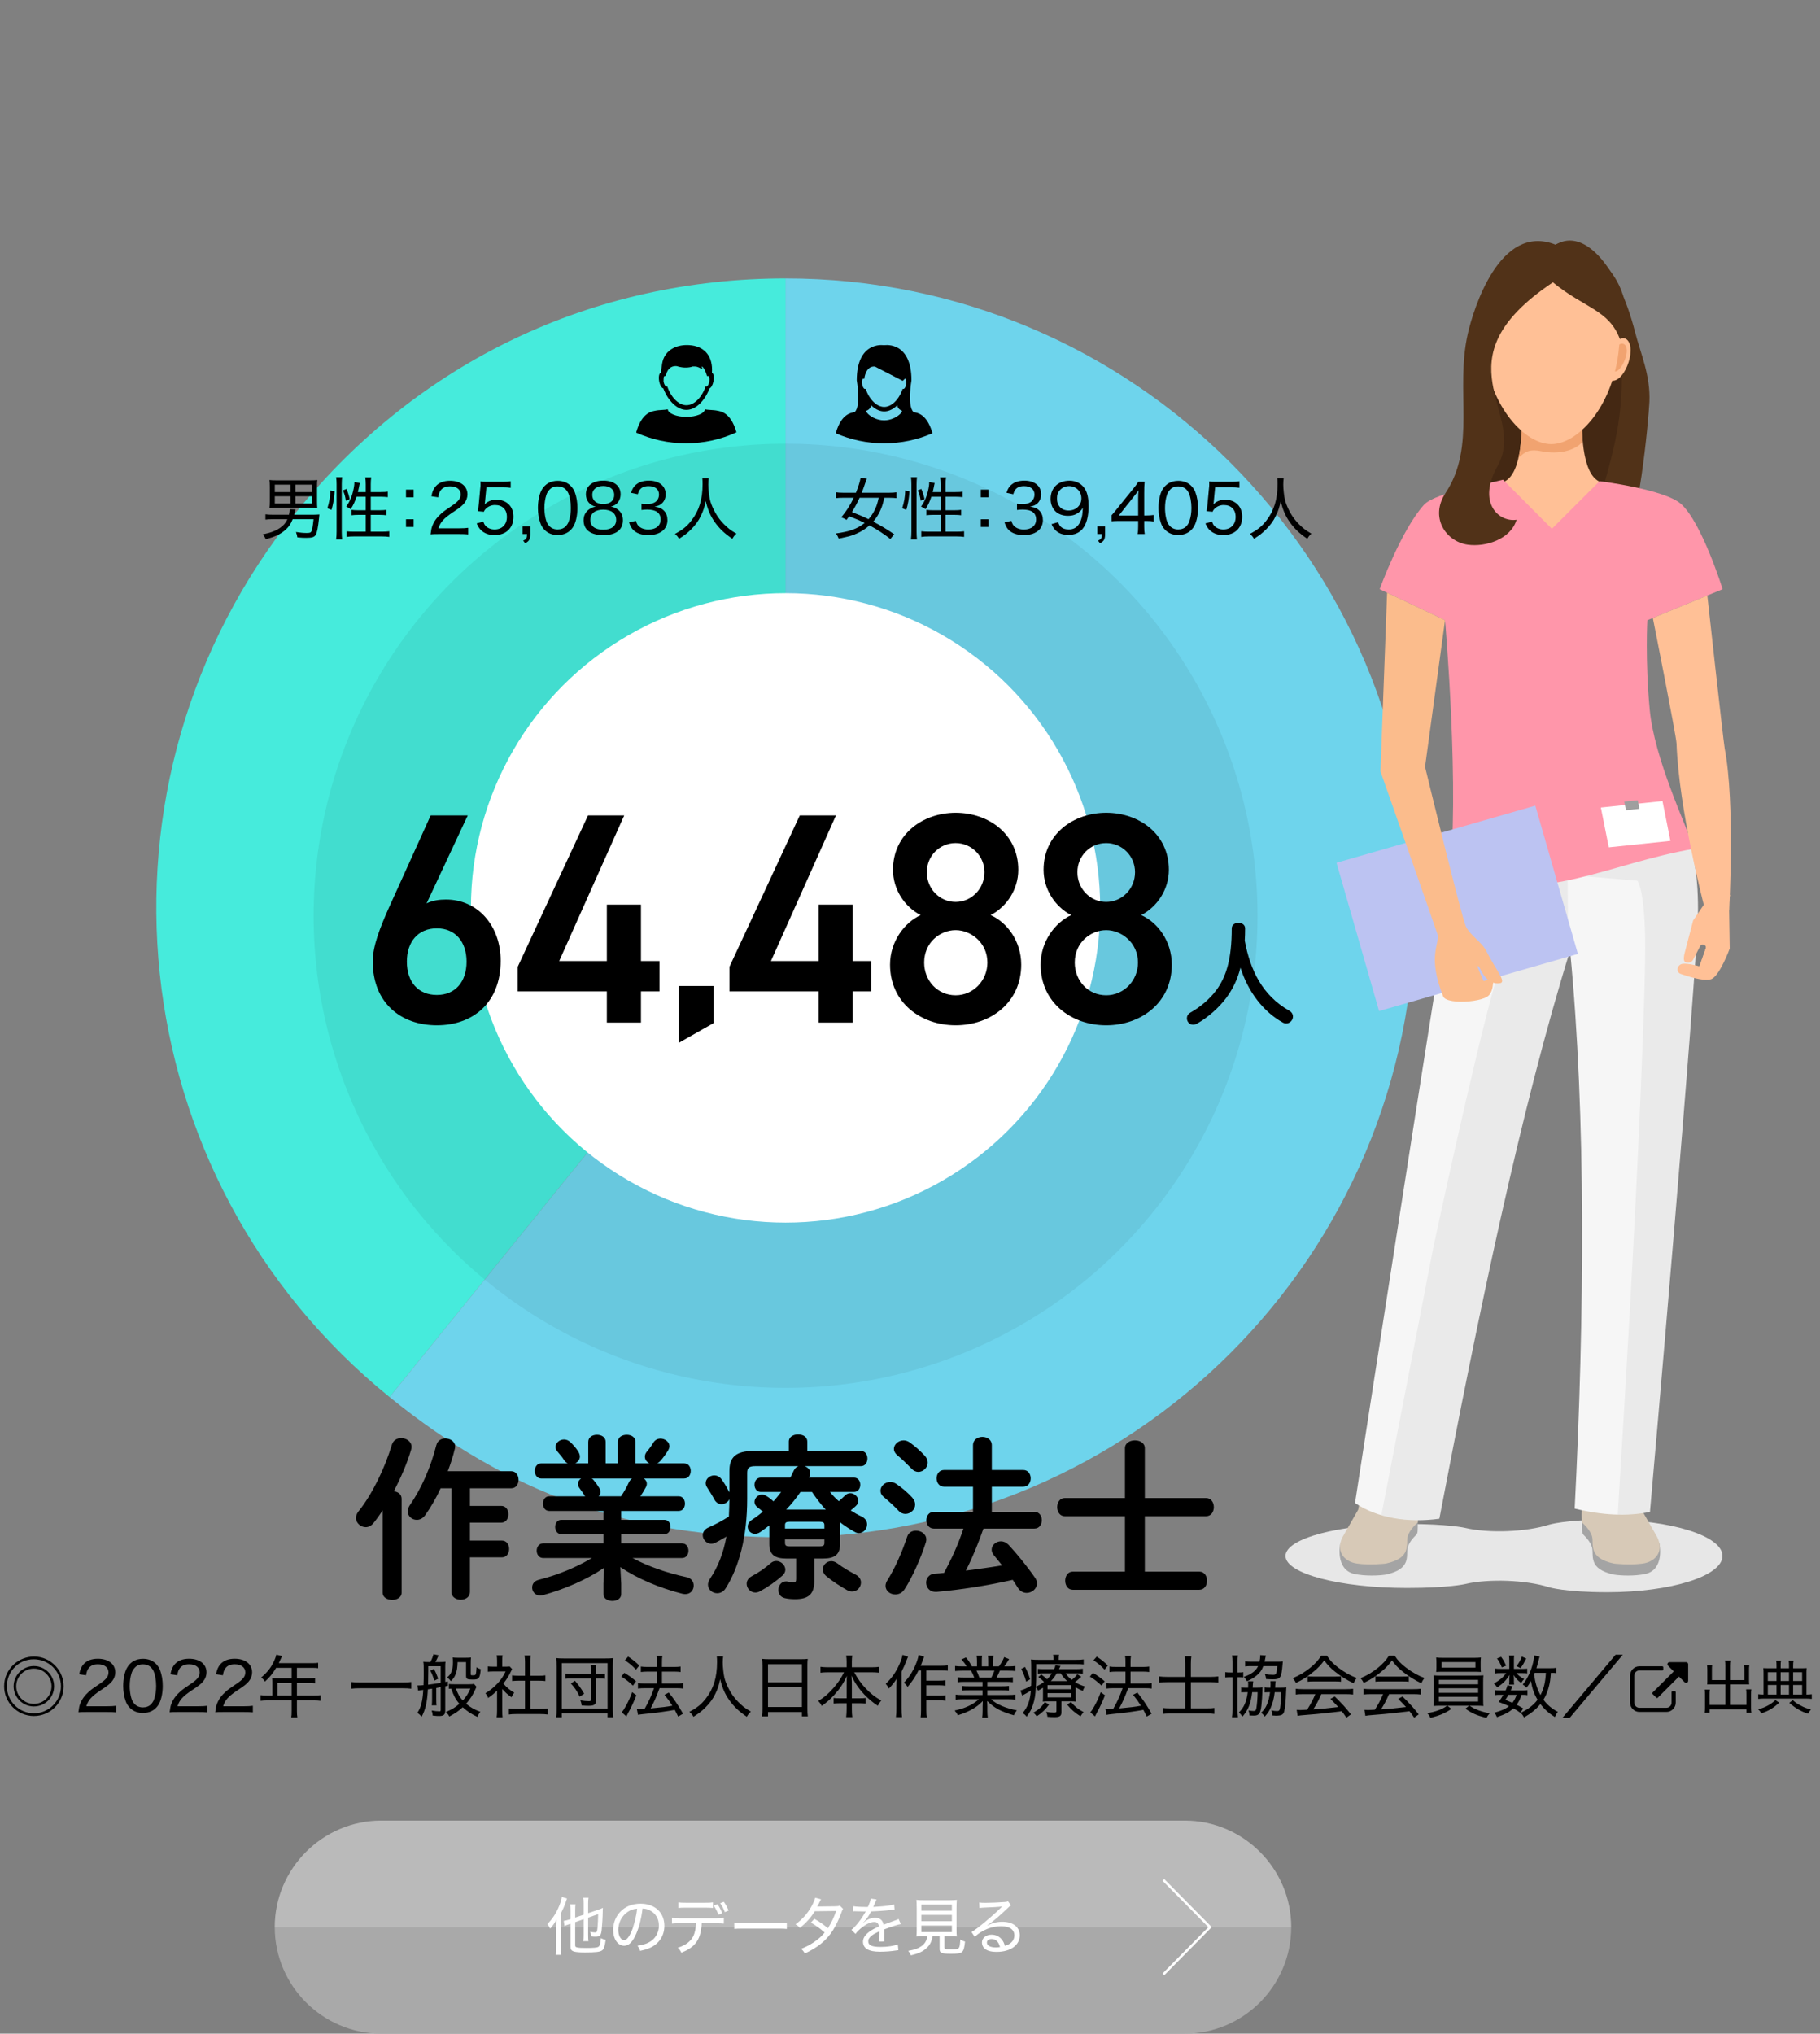 <?xml version="1.0" encoding="utf-8"?>
<!-- Generator: Adobe Illustrator 27.8.1, SVG Export Plug-In . SVG Version: 6.00 Build 0)  -->
<svg version="1.1" id="text" xmlns="http://www.w3.org/2000/svg" xmlns:xlink="http://www.w3.org/1999/xlink" x="0px" y="0px"
	 viewBox="0 0 376 420" style="enable-background:new 0 0 376 420;" xml:space="preserve">
<rect x="0" y="0" width="376" height="420" fill="#808080" stroke="none"/>
<style type="text/css">
	.st0{fill:#46EBDC;}
	.st1{fill-rule:evenodd;clip-rule:evenodd;fill:#6ED4EC;}
	.st2{opacity:0.06;}
	.st3{fill:#FFFFFF;}
	.st4{fill:#E7E7E7;}
	.st5{fill:#A4A4A4;}
	.st6{fill:#D7C9B7;}
	.st7{fill:#F6F6F6;}
	.st8{opacity:0.05;}
	.st9{fill:#442813;}
	.st10{fill:#513218;}
	.st11{fill:#FFC096;}
	.st12{fill:#F1A370;}
	.st13{fill:#FF96AA;}
	.st14{fill:#FBBC8C;}
	.st15{fill:#BCC3F2;}
	.st16{fill:#FFDCD1;}
	.st17{fill:#FBA66D;}
	.st18{fill:#9F9F9F;}
	.st19{fill:#A9A9A9;}
	.st20{opacity:0.2;fill:#FFFFFF;}
	.st21{fill:none;}
</style>
<g>
	<g>
		<g>
			<path class="st0" d="M162.294,187.5L80.484,288.529c-55.796-45.183-64.4-127.044-19.217-182.841
				C86.343,74.721,122.447,57.5,162.294,57.5V187.5z"/>
		</g>
	</g>
	<g>
		<g>
			<path class="st1" d="M162.294,187.5v-130c71.796,0,129.998,58.203,129.998,130s-58.202,130-129.998,130
				c-31.877,0-57.037-8.91-81.81-28.971L162.294,187.5z"/>
		</g>
	</g>
</g>
<g>
	<circle class="st2" cx="162.292" cy="189.134" r="97.5"/>
	<circle class="st3" cx="162.292" cy="187.499" r="65"/>
</g>
<g>
	<g>
		<path class="st4" d="M332.075,313.855c-8.836,0-12.068,1.032-12.068,1.032
			c-4.715,1.506-12.513,1.8-17.328,0.652c0,0-3.372-0.804-11.999-0.804
			c-13.863,0-25.101,2.957-25.101,6.605s11.238,6.605,25.101,6.605
			c8.627,0,11.999-0.804,11.999-0.804c4.815-1.147,12.613-0.854,17.328,0.652
			c0,0,3.231,1.032,12.068,1.032c13.133,0,23.78-3.352,23.78-7.486
			S345.208,313.855,332.075,313.855z"/>
	</g>
	<g>
		<g>
			<path class="st5" d="M327.26,310.117c-0.375,2.04-0.512,4.096-0.396,6.169
				c0.016,0.295,0.149,0.571,0.362,0.775c0.5,0.48,1.417,1.48,1.694,2.589
				c0.387,1.549-0.913,4.376,4.504,5.538c1.48,0.226,4.23,0.351,6.536-0.142
				c4.015-0.955,2.876-6.248,2.876-6.248l-3.705-4.748l-0.743-4.128
				c-0.118-0.653-0.746-1.081-1.396-0.952c-2.198,0.439-5.097,0.454-8.468,0.183
				C327.92,309.105,327.37,309.519,327.26,310.117z"/>
			<path class="st6" d="M327.26,307.839c-0.404,2.197-0.603,4.363-0.436,6.598
				c0,0,1.709,1.386,2.096,2.936s-0.913,4.376,4.504,5.539c0,0,3.144,0.387,5.949,0
				c2.805-0.388,4.72-2.809,2.66-6.053l-2.902-5.085l-0.743-4.127
				c-0.118-0.653-0.746-1.082-1.396-0.952c-1.847,0.369-4.189,0.439-6.89,0.291
				c-0.514-0.028-1.041-0.064-1.58-0.107C327.919,306.829,327.37,307.243,327.26,307.839z"/>
		</g>
		<g>
			<path class="st5" d="M292.468,310.117c0.375,2.04,0.512,4.096,0.396,6.169
				c-0.017,0.295-0.149,0.571-0.363,0.775c-0.5,0.48-1.417,1.48-1.694,2.589
				c-0.387,1.549,0.913,4.376-4.504,5.538c-1.48,0.226-4.23,0.351-6.536-0.142
				c-4.015-0.955-2.876-6.248-2.876-6.248l3.705-4.748l0.743-4.128
				c0.118-0.653,0.746-1.081,1.396-0.952c2.198,0.439,5.097,0.454,8.468,0.183
				C291.808,309.105,292.358,309.519,292.468,310.117z"/>
			<path class="st6" d="M292.468,307.839c0.404,2.197,0.603,4.363,0.436,6.598
				c0,0-1.71,1.386-2.096,2.936c-0.387,1.55,0.913,4.376-4.504,5.539
				c0,0-3.144,0.387-5.949,0c-2.805-0.388-4.72-2.809-2.66-6.053l2.902-5.085l0.743-4.127
				c0.118-0.653,0.746-1.082,1.396-0.952c1.847,0.369,4.189,0.439,6.89,0.291
				c0.514-0.028,1.041-0.064,1.58-0.107C291.809,306.829,292.358,307.243,292.468,307.839z"/>
		</g>
		<path class="st7" d="M340.869,312.25c-4.754,0.932-9.794,0.705-15.55-0.691
			c2.024-39.844,2.365-80.992-0.951-115.247c-10.243,32.983-19.008,75.416-27.007,117.336
			c-6.457,0.902-12.812-0.138-17.423-3.237c0,0,18.245-118.191,20.267-128.764
			c-0.041-8.499,1.341-14.539,2.679-20.379c1.04-4.545,2.023-8.837,2.375-14.176
			l0.012-0.185h31.196l0.012,0.185c0.374,5.673,2.836,9.215,5.688,13.316
			c4.069,5.852,8.681,12.485,8.625,27.387C350.744,200.206,340.869,312.25,340.869,312.25z"
			/>
		<g class="st8">
			<path d="M323.839,174.988l0.02,3.647l2.937,2.273l11.493,0.991
				c0,0,1.387,1.585,1.585,11.692c0.198,10.106-1.585,49.145-3.171,77.284
				c-0.834,14.806-1.778,30.428-2.485,41.915c2.299,0.052,4.506-0.12,6.65-0.54
				c0,0,9.875-112.044,9.922-124.456c0.037-9.933-2.003-16.184-4.57-20.987L323.839,174.988z"
				/>
			<path d="M323.839,174.988l-0.016-2.997l-2.774,3.171c0,0-7.53,11.494-12.088,27.545
				c-4.558,16.051-12.881,55.09-12.881,55.09s-6.156,31.834-10.701,55.108
				c3.654,1.082,7.792,1.328,11.981,0.743c7.892-41.361,16.534-83.205,26.602-115.995
				l-0.103-19.018l-3.206-2.482L323.839,174.988z"/>
		</g>
		<g>
			<g>
				<rect x="306.459" y="66.531" class="st9" width="29.693" height="37.777"/>
				<path class="st10" d="M340.756,83.004c-0.155,3.539-2.368,27.822-5.549,28.367
					c-0.785,0.134-6.602-0.989-6.343-1.994c3.434-13.337,6.203-19.712,6.203-31.792
					c0-11.607-10.49-25.55-14.187-26.695c5.984-4.427,13.354,3.726,16.885,17.587
					C338.895,72.918,340.998,77.478,340.756,83.004z"/>
			</g>
			<path class="st11" d="M347.588,105.106c-3.228-4.665-14.2-3.369-17.726-5.984
				c-3.527-2.616-3.004-12.845-3.004-12.845h-12.508c0,0,0.522,10.23-3.004,12.845
				c-3.527,2.616-14.498,1.32-17.726,5.984c-5.376,7.768,5.04,14.098,6.608,18.544
				c3.482,9.243,4.964,16.215,4.964,23.545h30.826c0-7.329,1.482-14.302,4.964-23.545
				C342.548,119.204,352.965,112.875,347.588,105.106z"/>
			<path class="st12" d="M318.374,93.181c3.764,0.76,7.028-0.146,8.612-1.976
				c-0.244-2.668-0.129-4.929-0.129-4.929h-12.508c0,0,0.23,4.533-0.656,8.337
				C315.135,93.124,316.221,92.746,318.374,93.181z"/>
			<path class="st13" d="M294.203,104.242c2.26-2.484,13.877-4.47,16.309-5.166l10.099,10.134
				l9.852-9.835c0,0,13.36,1.661,16.8,4.685c4.309,3.788,8.623,17.621,8.623,17.621
				l-15.559,6.41c0,0-0.458,8.205,0.484,18.385c0.942,10.18,7.43,23.655,9.143,28.815
				c-18.204,3.212-28.678,10.572-50.629,6.989c2.366-18.147-0.789-54.189-0.789-54.189
				l-13.504-6.41C285.031,121.681,289.444,109.473,294.203,104.242z"/>
			<g>
				<path class="st14" d="M308.401,200.791c-1.397,0.422-2.794,0.845-4.19,1.268
					c-0.249,0.076,2.264,4.59,3.388,3.461C308.722,204.39,308.52,201.708,308.401,200.791z"
					/>
				
					<rect x="285.201" y="166.192" transform="matrix(-0.276 -0.961 0.961 -0.276 203.913 528.753)" class="st15" width="31.867" height="42.743"/>
				<path class="st14" d="M307.067,196.427c-0.961-1.902-3.292-3.208-4.195-5.032
					c-0.903-1.823-8.466-33.03-8.466-33.03l4.13-30.275l-11.969-5.682l-1.372,36.903
					c0,0,11.812,33.573,11.84,33.804c0.261,2.13-2.126,4.445,1.113,12.657
					c0.787,1.996,10.457,1.013,9.501-0.839c-0.956-1.852-1.773-3.643-2.409-5.289
					c0.442-0.998,1.122,3.911,4.635,3.41C311.331,202.848,309.034,200.321,307.067,196.427z"/>
			</g>
			<g>
				<path class="st16" d="M308.204,71.555c0,0-1.731-2.553-3.057-1.439
					c-2.257,1.896,0.77,9.826,3.644,8.331L308.204,71.555z"/>
				<path class="st17" d="M307.712,72.066c0,0-1.19-1.622-2.101-0.914
					c-1.551,1.205,1.172,6.904,2.505,5.293L307.712,72.066z"/>
				<path class="st11" d="M333.027,71.555c0,0,1.731-2.553,3.057-1.439
					c2.257,1.896-0.77,9.826-3.644,8.331L333.027,71.555z"/>
				<path class="st12" d="M333.519,72.066c0,0,1.19-1.622,2.101-0.914
					c1.551,1.205-1.172,6.904-2.505,5.293L333.519,72.066z"/>
			</g>
			<path class="st11" d="M306.63,72.971c1.418,11.259,8.435,18.752,13.859,18.752
				c5.424,0,12.433-7.49,13.859-18.752c1.484-11.72-0.78-20.555-13.859-20.555
				C307.41,52.416,305.159,61.288,306.63,72.971z"/>
			<path class="st10" d="M321.361,50.536c-11.55-4.634-17.002,13.472-18.113,18.354
				c-2.681,11.777,1.822,23.203-4.596,32.909c-3.351,5.068,0.074,10.062,4.57,10.693
				c3.725,0.523,8.87-1.109,10.091-5.146c-3.674,0.555-8.214-3.495-3.915-11.125
				c6.282-11.151-12.897-21.623,11.423-37.915c6.502,5.347,11.56,5.651,13.835,11.712
				C339.932,58.485,326.279,47.884,321.361,50.536z"/>
			<g>
				<path class="st11" d="M351.993,186.858l5.236,1.151c0,0,1.261-22.111-0.919-33.443
					c-0.276-1.504-3.589-31.581-3.589-31.581l-11.258,4.638c0,0,4.843,24.32,4.9,25.938
					C346.844,167.212,351.993,186.858,351.993,186.858z"/>
				<path class="st11" d="M357.422,184.818c-1.562-0.034-3.127-0.141-4.677,0.021
					c0.052,0.228,0.103,0.455,0.155,0.684l-3.108,4.576l-1.754,6.714
					c-0.133,0.507-0.36,1.616,0.119,1.868c0.622,0.327,1.4,0.068,1.674-0.557
					l1.407-2.713c0.185-0.419,0.769-0.498,1.069-0.144
					c0.141,0.166,0.181,0.391,0.103,0.592l-1.323,3.71c0,0-2.392-0.692-3.5-0.517
					c-1.108,0.175-1.474,1.725-0.293,2.105c1.182,0.38,4.35,1.531,6.117,1.099
					c1.767-0.431,3.938-6.35,3.938-6.35l-0.146-9.542
					C357.273,185.852,357.347,185.336,357.422,184.818z"/>
				<path class="st11" d="M351.087,199.57l2.37,1.227c0,0,3.261-6.378,1.53-7.523
					c-1.731-1.145-3.184,0.303-3.245,1.776c0.203-0.023,0.417,0.045,0.564,0.218
					c0.141,0.166,0.181,0.391,0.103,0.592L351.087,199.57z"/>
			</g>
		</g>
		<g>
			<polygon class="st3" points="345.097,173.666 332.367,174.994 330.727,166.774 343.457,165.446 			"/>
			<polygon class="st18" points="338.696,167.039 335.917,167.329 335.563,165.555 338.342,165.265 			"/>
		</g>
	</g>
</g>
<g>
	<path d="M79.05,311.94c-0.612,0.937-1.26,1.836-1.908,2.628
		c-0.468,0.576-1.044,0.828-1.584,0.828c-1.044,0-2.016-0.864-2.016-1.908
		c0-0.432,0.144-0.863,0.504-1.332c2.844-3.527,5.472-8.964,6.912-13.788
		c0.288-0.937,1.08-1.368,1.908-1.368c1.08,0,2.16,0.684,2.16,1.836
		c0,0.18-0.036,0.396-0.108,0.612c-0.792,2.7-2.088,5.724-3.564,8.532
		c0.864,0.107,1.62,0.611,1.62,1.548v19.403c0,0.973-0.972,1.477-1.944,1.477
		c-1.008,0-1.98-0.504-1.98-1.477V311.94z M91.037,307.367
		c-0.936,2.017-2.016,3.888-3.168,5.509c-0.504,0.719-1.152,1.008-1.764,1.008
		c-1.008,0-1.872-0.756-1.872-1.765c0-0.396,0.144-0.827,0.432-1.26
		c2.268-3.24,4.284-7.668,5.472-12.384c0.252-0.973,1.044-1.404,1.872-1.404
		c1.008,0,2.016,0.611,2.016,1.691c0,0.181-0.036,0.324-0.072,0.505
		c-0.36,1.512-0.864,3.06-1.44,4.571h13.104c1.008,0,1.512,0.9,1.512,1.765
		c0,0.899-0.504,1.764-1.512,1.764h-8.532v3.636h6.48c0.972,0,1.476,0.864,1.476,1.729
		c0,0.863-0.504,1.729-1.476,1.729h-6.48v3.707h6.624c0.972,0,1.476,0.864,1.476,1.729
		c0,0.863-0.504,1.729-1.476,1.729h-6.624v7.163c0,1.044-0.936,1.585-1.908,1.585
		c-0.936,0-1.908-0.541-1.908-1.585v-21.42H91.037z"/>
	<path d="M113.466,312.048c-0.864,0-1.296-0.756-1.296-1.513c0-0.756,0.432-1.512,1.296-1.512
		h7.416l-0.072-0.108c-0.36-0.539-0.684-1.043-1.044-1.512
		c-0.252-0.324-0.36-0.648-0.36-0.936c0-0.469,0.252-0.864,0.648-1.116h-8.244
		c-0.864,0-1.332-0.792-1.332-1.584c0-0.757,0.468-1.548,1.332-1.548h5.472
		c-0.288-0.145-0.54-0.36-0.756-0.685c-0.324-0.54-0.756-1.044-1.368-1.764
		c-0.288-0.324-0.396-0.647-0.396-0.937c0-0.828,0.828-1.548,1.764-1.548
		c0.468,0,0.936,0.181,1.332,0.576c0.576,0.54,1.044,1.08,1.512,1.765
		c0.288,0.432,0.432,0.828,0.432,1.188c0,0.611-0.432,1.152-0.972,1.404h2.7v-4.428
		c0-1.009,0.9-1.477,1.8-1.477c0.9,0,1.8,0.468,1.8,1.477v4.428h2.52v-4.428
		c0-1.009,0.9-1.477,1.836-1.477c0.9,0,1.8,0.468,1.8,1.477v4.428h2.88
		c-0.54-0.252-0.936-0.756-0.936-1.368c0-0.36,0.108-0.685,0.396-1.044
		c0.468-0.54,0.9-1.116,1.332-1.836c0.36-0.612,0.936-0.864,1.512-0.864
		c0.9,0,1.836,0.685,1.836,1.584c0,0.252-0.108,0.54-0.288,0.864
		c-0.504,0.791-1.044,1.584-1.656,2.231c-0.18,0.181-0.36,0.324-0.576,0.433h5.544
		c0.936,0,1.368,0.791,1.368,1.548c0,0.792-0.432,1.584-1.368,1.584h-8.316
		c0.36,0.252,0.612,0.612,0.612,1.079c0,0.252-0.072,0.505-0.216,0.757
		c-0.36,0.685-0.72,1.26-1.116,1.836h7.92c0.864,0,1.296,0.756,1.296,1.512
		c0,0.757-0.432,1.513-1.296,1.513h-11.88v1.836h8.928c0.864,0,1.26,0.72,1.26,1.476
		c0,0.72-0.396,1.476-1.26,1.476h-8.928v1.908h12.564c0.9,0,1.332,0.756,1.332,1.512
		s-0.432,1.513-1.332,1.513h-10.224c3.132,1.692,7.02,3.06,11.196,3.96
		c1.008,0.216,1.44,0.972,1.44,1.729c0,0.899-0.612,1.764-1.728,1.764
		c-0.18,0-0.396-0.037-0.612-0.072c-4.716-1.188-9.36-3.168-12.816-5.508l0.18,3.42
		v2.16c0,0.936-0.9,1.404-1.836,1.404c-0.9,0-1.836-0.469-1.836-1.404v-2.16
		l0.144-3.276c-3.528,2.412-8.1,4.392-12.636,5.652
		c-0.216,0.036-0.396,0.071-0.576,0.071c-1.044,0-1.656-0.828-1.656-1.655
		c0-0.685,0.396-1.332,1.332-1.584c3.888-0.972,7.74-2.556,11.016-4.5h-10.08
		c-0.864,0-1.332-0.757-1.332-1.513s0.468-1.512,1.332-1.512h12.456v-1.908h-8.712
		c-0.828,0-1.26-0.756-1.26-1.476c0-0.756,0.432-1.476,1.26-1.476h8.712v-1.836H113.466z
		 M128.298,309.024c0.612-0.899,1.188-1.908,1.62-2.88
		c0.18-0.36,0.396-0.612,0.648-0.792h-8.316c0.144,0.071,0.252,0.18,0.36,0.288
		c0.468,0.576,0.792,1.008,1.188,1.656c0.18,0.287,0.252,0.576,0.252,0.828
		c0,0.323-0.144,0.647-0.36,0.899H128.298z"/>
	<path d="M171.462,308.124c0.54,0.684,1.152,1.332,1.836,1.907
		c0.396-0.36,0.828-0.72,1.296-1.188c0.324-0.323,0.684-0.467,1.08-0.467
		c0.828,0,1.656,0.756,1.656,1.584c0,0.359-0.144,0.719-0.54,1.08
		c-0.324,0.287-0.684,0.611-1.044,0.899c0.72,0.468,1.476,0.899,2.268,1.26
		c0.792,0.396,1.116,1.009,1.116,1.62c0,0.9-0.72,1.8-1.692,1.8
		c-0.252,0-0.576-0.071-0.864-0.252c-1.044-0.575-2.052-1.224-3.024-1.979v4.5
		c0,2.195-1.152,2.988-3.528,2.988h-1.8v4.68c0,2.627-1.152,3.707-3.96,3.707
		c-0.828,0-1.512-0.071-2.124-0.215c-0.936-0.217-1.332-0.937-1.332-1.692
		c0-0.864,0.576-1.765,1.584-1.765c0.108,0,0.216,0,0.324,0.037
		c0.396,0.071,0.864,0.144,1.188,0.144c0.468,0,0.576-0.144,0.576-0.685v-4.211h-2.016
		c-2.376,0-3.528-0.793-3.528-2.988v-3.853c-0.612,0.468-1.26,0.937-1.872,1.368
		c-0.36,0.252-0.756,0.359-1.08,0.359c-0.864,0-1.512-0.684-1.512-1.476
		c0-0.504,0.252-1.008,0.864-1.403c0.792-0.504,1.548-1.08,2.268-1.692
		c-0.396-0.36-0.792-0.647-1.116-0.899c-0.432-0.324-0.612-0.721-0.612-1.117
		c0-0.756,0.72-1.512,1.548-1.512c0.288,0,0.612,0.108,0.9,0.288
		c0.54,0.324,1.008,0.685,1.476,1.116c0.54-0.648,1.08-1.26,1.584-1.943h-4.212
		c-0.864,0-1.296-0.757-1.296-1.477c0-0.756,0.432-1.477,1.296-1.477h6.084
		c0.288-0.468,0.504-0.972,0.72-1.439c0.216-0.469,0.576-0.792,0.972-0.936h-8.856
		c-1.368,0-1.728,0.359-1.728,1.403v5.364c0,7.775-1.656,14.04-4.428,18.432
		c-0.468,0.756-1.152,1.045-1.764,1.045c-1.008,0-1.908-0.757-1.908-1.765
		c0-0.36,0.108-0.756,0.396-1.188c1.656-2.447,2.772-5.256,3.42-8.748
		c-0.72,0.433-1.44,0.828-2.196,1.225c-0.324,0.18-0.648,0.252-0.972,0.252
		c-0.972,0-1.728-0.9-1.728-1.764c0-0.612,0.36-1.225,1.152-1.584
		c1.476-0.648,2.952-1.44,4.248-2.269c0.072-1.188,0.072-2.376,0.108-3.563
		c-0.324,0.611-0.972,1.008-1.62,1.008c-0.576,0-1.116-0.288-1.476-0.936
		c-0.396-0.793-1.008-1.693-1.512-2.521c-0.216-0.324-0.288-0.612-0.288-0.9
		c0-0.899,0.864-1.584,1.764-1.584c0.504,0,1.044,0.216,1.44,0.72
		c0.648,0.828,1.188,1.836,1.692,2.772v-4.392c0-2.844,1.296-4.141,4.968-4.141h7.308
		v-1.943c0-1.008,0.972-1.477,1.908-1.477c0.972,0,1.908,0.469,1.908,1.477v1.943h11.088
		c0.9,0,1.332,0.793,1.332,1.549c0,0.791-0.432,1.584-1.332,1.584h-11.664
		c0.684,0.215,1.188,0.756,1.188,1.439c0,0.18-0.036,0.432-0.144,0.648
		c-0.036,0.107-0.108,0.18-0.144,0.287h9.324c0.864,0,1.296,0.721,1.296,1.477
		c0,0.72-0.432,1.477-1.296,1.477H171.462z M160.374,322.38
		c0.972,0,1.872,0.863,1.872,1.799c0,0.396-0.18,0.828-0.576,1.188
		c-1.368,1.224-3.06,2.412-4.68,3.276c-0.324,0.18-0.648,0.252-0.936,0.252
		c-1.044,0-1.8-0.9-1.8-1.801c0-0.575,0.288-1.151,1.008-1.547
		c1.476-0.793,2.808-1.692,3.888-2.664C159.546,322.524,159.942,322.38,160.374,322.38z
		 M170.31,314.964c0-0.504-0.252-0.685-0.936-0.685h-6.264c-0.72,0-0.936,0.181-0.936,0.685
		v0.719h8.136V314.964z M169.374,319.356c0.684,0,0.936-0.181,0.936-0.685v-0.756h-8.136v0.756
		c0,0.612,0.396,0.685,0.936,0.685H169.374z M170.022,311.759c0.18,0,0.396,0,0.576,0.037
		c-1.044-1.152-1.98-2.377-2.844-3.672h-2.376c-0.9,1.295-1.872,2.52-2.952,3.635
		H170.022z M176.825,325.224c0.72,0.396,1.044,1.008,1.044,1.584
		c0,0.972-0.756,1.871-1.836,1.871c-0.324,0-0.684-0.071-1.044-0.287
		c-1.296-0.721-3.024-1.836-4.284-2.881c-0.504-0.432-0.72-0.936-0.72-1.403
		c0-0.899,0.792-1.692,1.764-1.692c0.396,0,0.828,0.145,1.26,0.469
		C174.09,323.712,175.458,324.503,176.825,325.224z"/>
	<path d="M188.453,309.275c0.432,0.504,0.612,0.972,0.612,1.44
		c0,1.08-0.972,1.943-2.016,1.943c-0.468,0-0.972-0.18-1.368-0.611
		c-0.9-0.973-2.232-2.16-3.024-2.809c-0.54-0.432-0.756-0.9-0.756-1.367
		c0-0.973,0.936-1.801,2.016-1.801c0.396,0,0.828,0.107,1.26,0.396
		C186.258,307.188,187.59,308.304,188.453,309.275z M189.245,316.115
		c1.045,0,2.125,0.685,2.125,1.836c0,0.181-0.036,0.396-0.108,0.612
		c-1.044,3.312-2.772,7.128-4.356,9.611c-0.504,0.793-1.224,1.117-1.944,1.117
		c-1.044,0-2.016-0.721-2.016-1.765c0-0.36,0.108-0.756,0.396-1.188
		c1.512-2.375,3.06-5.867,4.068-8.963C187.697,316.476,188.453,316.115,189.245,316.115z
		 M191.046,300.636c0.432,0.468,0.611,0.972,0.611,1.439c0,1.044-0.936,1.908-1.943,1.908
		c-0.469,0-0.972-0.216-1.404-0.684c-0.972-0.973-2.052-2.053-2.916-2.736
		c-0.504-0.432-0.72-0.9-0.72-1.332c0-0.936,0.936-1.764,2.016-1.764
		c0.396,0,0.864,0.144,1.26,0.432C188.993,298.619,190.181,299.699,191.046,300.636z
		 M211.385,303.587c1.044,0,1.548,0.864,1.548,1.729c0,0.863-0.504,1.729-1.548,1.729
		h-6.48v5.184h8.785c1.043,0,1.547,0.863,1.547,1.729c0,0.863-0.504,1.727-1.547,1.727
		h-10.513c-1.044,2.953-2.196,5.869-3.636,8.677c2.484-0.324,5.004-0.647,7.488-1.08
		c-0.576-0.72-1.152-1.44-1.692-2.088c-0.324-0.396-0.468-0.792-0.468-1.151
		c0-0.937,0.9-1.729,1.908-1.729c0.539,0,1.08,0.216,1.584,0.72
		c1.656,1.765,3.852,4.464,5.472,6.804c0.288,0.396,0.396,0.793,0.396,1.188
		c0,1.08-1.043,1.944-2.123,1.944c-0.648,0-1.369-0.324-1.836-1.08
		c-0.324-0.504-0.648-1.045-1.045-1.62c-5.4,1.224-10.836,2.052-15.695,2.483h-0.252
		c-1.297,0-1.944-0.972-1.944-1.908c0-0.863,0.575-1.764,1.728-1.836
		c0.648-0.035,1.297-0.107,1.98-0.18c0.684-1.332,1.404-2.699,2.016-4.068
		c0.756-1.655,1.404-3.348,1.98-5.076h-6.12c-1.009,0-1.548-0.863-1.548-1.727
		c0-0.865,0.539-1.729,1.548-1.729h8.101v-5.184h-5.977c-1.008,0-1.549-0.865-1.549-1.729
		c0-0.864,0.541-1.729,1.549-1.729h5.977v-5.111c0-1.152,0.971-1.729,1.943-1.729
		c0.972,0,1.943,0.576,1.943,1.729v5.111H211.385z"/>
	<path d="M249.186,309.384c1.043,0,1.584,0.936,1.584,1.871c0,0.937-0.541,1.873-1.584,1.873
		h-12.673v11.447h11.269c1.043,0,1.584,0.936,1.584,1.872s-0.541,1.872-1.584,1.872h-26.172
		c-1.008,0-1.549-0.936-1.549-1.872s0.541-1.872,1.549-1.872h10.799v-11.447h-12.455
		c-1.008,0-1.549-0.937-1.549-1.873c0-0.936,0.541-1.871,1.549-1.871h12.455v-10.297
		c0-1.08,1.045-1.619,2.053-1.619c1.044,0,2.052,0.539,2.052,1.619v10.297H249.186z"/>
</g>
<g>
	<path d="M88.125,186.577c1.215-0.619,2.673-0.806,4.01-0.806
		c6.562,0,11.301,5.394,11.301,12.647c0,8.617-5.651,13.329-13.185,13.329
		c-7.474,0-13.246-4.649-13.246-13.205c0-3.162,1.519-7.006,3.402-11.222l8.567-18.908h7.656
		L88.125,186.577z M90.251,205.486c3.828,0,6.137-2.728,6.137-6.882
		c0-4.092-2.309-6.881-6.137-6.881c-3.889,0-6.197,2.789-6.197,6.881
		C84.054,202.759,86.363,205.486,90.251,205.486z"/>
	<path d="M128.954,168.413l-13.428,30.067h9.843v-11.655h7.048v11.655h3.828v6.262h-3.828v6.448
		h-7.048v-6.448h-18.411v-5.083l14.522-31.246H128.954z"/>
	<path d="M147.425,211.286l-7.17,4.069v-11.727h7.17V211.286z"/>
	<path d="M172.7,168.413l-13.428,30.067h9.843v-11.655h7.048v11.655h3.828v6.262h-3.828
		v6.448h-7.048v-6.448h-18.411v-5.083l14.522-31.246H172.7z"/>
	<path d="M190.199,188.995c-3.342-1.735-5.712-5.331-5.712-9.361
		c0-7.377,6.198-11.779,12.942-11.779c6.805,0,12.941,4.402,12.941,11.779
		c0,4.03-2.369,7.626-5.711,9.361c3.402,1.488,6.319,5.394,6.319,10.229
		c0,7.812-6.319,12.523-13.55,12.523s-13.55-4.712-13.55-12.523
		C183.88,194.389,186.917,190.483,190.199,188.995z M197.429,205.549
		c3.646,0,6.562-3.038,6.562-6.758c0-4.154-3.463-6.695-6.562-6.695
		c-3.221,0-6.502,2.541-6.502,6.695C190.927,202.511,193.662,205.549,197.429,205.549z
		 M197.429,186.268c3.281,0,5.954-2.728,5.954-6.138c0-3.348-2.673-6.014-5.954-6.014
		c-3.342,0-5.955,2.666-5.955,6.014C191.474,183.54,194.088,186.268,197.429,186.268z"/>
	<path d="M221.307,188.995c-3.342-1.735-5.712-5.331-5.712-9.361
		c0-7.377,6.198-11.779,12.942-11.779c6.805,0,12.941,4.402,12.941,11.779
		c0,4.03-2.369,7.626-5.711,9.361c3.402,1.488,6.319,5.394,6.319,10.229
		c0,7.812-6.319,12.523-13.55,12.523s-13.55-4.712-13.55-12.523
		C214.988,194.389,218.026,190.483,221.307,188.995z M228.538,205.549
		c3.646,0,6.562-3.038,6.562-6.758c0-4.154-3.463-6.695-6.562-6.695
		c-3.221,0-6.502,2.541-6.502,6.695C222.036,202.511,224.77,205.549,228.538,205.549z
		 M228.538,186.268c3.281,0,5.954-2.728,5.954-6.138c0-3.348-2.673-6.014-5.954-6.014
		c-3.342,0-5.955,2.666-5.955,6.014C222.583,183.54,225.196,186.268,228.538,186.268z"/>
</g>
<g>
	<path d="M183.944,111.319c-1.373-1.078-2.732-1.961-4.314-2.815
		c-0.785,0.7-1.569,1.205-2.563,1.653c-1.064,0.476-1.499,0.603-3.796,1.078
		c-0.21-0.518-0.28-0.645-0.588-1.064c2.843-0.378,4.482-0.98,5.953-2.171
		c-1.177-0.574-1.597-0.757-3.208-1.373c-0.224,0.309-0.28,0.393-0.546,0.742
		c-0.308-0.195-0.588-0.336-1.079-0.532c0.995-1.177,1.877-2.549,2.563-4.034h-2.171
		c-0.63,0-1.106,0.028-1.513,0.084v-1.219c0.406,0.07,0.924,0.099,1.513,0.099h2.633
		c0.532-1.345,0.841-2.325,0.967-3.109l1.289,0.224c-0.196,0.462-0.196,0.462-0.63,1.723
		c-0.098,0.322-0.308,0.854-0.434,1.163h5.687c0.616,0,1.064-0.028,1.513-0.099v1.219
		c-0.42-0.056-0.882-0.084-1.485-0.084h-1.037c-0.308,1.303-0.476,1.863-0.84,2.647
		c-0.378,0.841-0.84,1.555-1.457,2.283c1.555,0.799,2.83,1.569,4.342,2.605
		L183.944,111.319z M177.584,102.803c-0.518,1.135-0.994,2.018-1.583,2.956
		c1.485,0.574,2.283,0.91,3.432,1.471c0.546-0.616,0.995-1.303,1.359-2.087
		c0.336-0.715,0.504-1.261,0.742-2.34H177.584z"/>
	<path d="M186.387,104.975c0.406-1.303,0.575-2.256,0.63-3.67l0.869,0.14
		c-0.098,1.568-0.28,2.605-0.645,3.866L186.387,104.975z M188.195,111.418
		c0.07-0.49,0.098-1.079,0.098-1.653v-9.763c0-0.547-0.028-0.98-0.098-1.443h1.247
		c-0.056,0.477-0.084,0.854-0.084,1.443v9.833c0,0.63,0.028,1.106,0.084,1.583H188.195z
		 M190.212,103.419c-0.14-0.924-0.266-1.358-0.602-2.143l0.728-0.294
		c0.253,0.574,0.49,1.288,0.673,2.101L190.212,103.419z M192.411,102.593
		c-0.35,1.037-0.616,1.639-1.204,2.563c-0.351-0.238-0.351-0.238-0.925-0.532
		c0.784-1.106,1.247-2.228,1.555-3.796c0.099-0.547,0.141-0.841,0.141-1.274l1.12,0.21
		c-0.042,0.126-0.042,0.154-0.084,0.364c-0.056,0.322-0.21,1.05-0.322,1.498h1.625v-1.61
		c0-0.519-0.028-0.98-0.098-1.429h1.232c-0.07,0.42-0.099,0.896-0.099,1.429v1.61
		h2.046c0.714,0,1.134-0.027,1.471-0.084v1.135c-0.477-0.056-0.98-0.084-1.471-0.084
		h-2.046v2.788h1.779c0.658,0,1.051-0.028,1.443-0.084v1.12
		c-0.406-0.056-0.812-0.084-1.457-0.084h-1.766v3.474h2.27
		c0.645,0,1.121-0.027,1.555-0.084v1.163c-0.476-0.07-0.966-0.099-1.555-0.099h-5.729
		c-0.589,0-1.079,0.028-1.556,0.099v-1.163c0.435,0.057,0.911,0.084,1.556,0.084h2.423
		v-3.474h-1.457c-0.588,0-1.093,0.028-1.471,0.084v-1.12
		c0.378,0.056,0.757,0.084,1.359,0.084h1.568v-2.788H192.411z"/>
	<path d="M204.214,102.705H202.631v-1.583h1.583V102.705z M202.631,108.826v-1.583h1.583v1.583
		H202.631z"/>
	<path d="M208.943,107.566c0.21,0.7,0.392,0.98,0.798,1.274
		c0.477,0.351,1.064,0.519,1.779,0.519c1.555,0,2.535-0.798,2.535-2.073
		c0-1.345-0.952-2.045-2.76-2.045c-0.42,0-0.771,0.028-1.19,0.084v-1.288
		c0.336,0.042,0.7,0.069,1.106,0.069c0.896,0,1.541-0.196,1.976-0.616
		c0.336-0.336,0.532-0.812,0.532-1.345c0-1.093-0.799-1.751-2.157-1.751
		c-0.841,0-1.415,0.238-1.793,0.729c-0.196,0.238-0.294,0.462-0.435,0.952l-1.4-0.294
		c0.252-0.756,0.435-1.093,0.826-1.499c0.658-0.672,1.639-1.022,2.872-1.022
		c2.101,0,3.46,1.107,3.46,2.815c0,0.854-0.351,1.611-0.981,2.06
		c-0.35,0.252-0.644,0.364-1.316,0.504c0.967,0.126,1.513,0.364,1.989,0.883
		c0.448,0.49,0.672,1.106,0.672,1.919c0,0.771-0.294,1.513-0.812,2.018
		c-0.701,0.686-1.779,1.05-3.11,1.05c-1.484,0-2.577-0.406-3.264-1.19
		c-0.322-0.378-0.49-0.7-0.742-1.429L208.943,107.566z"/>
	<path d="M218.602,107.846c0.169,0.448,0.267,0.645,0.477,0.868
		c0.378,0.406,0.98,0.631,1.723,0.631c0.995,0,1.695-0.406,2.199-1.261
		c0.267-0.448,0.49-1.106,0.589-1.765c0.042-0.309,0.084-0.812,0.112-1.457
		c-0.211,0.378-0.337,0.532-0.617,0.784c-0.7,0.616-1.442,0.883-2.465,0.883
		c-1.064,0-1.989-0.336-2.605-0.953c-0.616-0.616-0.967-1.54-0.967-2.535
		c0-2.283,1.541-3.768,3.923-3.768c1.414,0,2.619,0.687,3.264,1.862
		c0.448,0.799,0.658,1.934,0.658,3.418c0,2.102-0.435,3.712-1.247,4.679
		c-0.714,0.841-1.652,1.232-2.928,1.232c-1.008,0-1.807-0.237-2.423-0.742
		c-0.435-0.35-0.687-0.687-1.064-1.471L218.602,107.846z M223.407,102.929
		c0-1.456-1.092-2.535-2.549-2.535c-0.687,0-1.331,0.267-1.793,0.729
		c-0.477,0.462-0.7,1.064-0.7,1.821c0,1.526,0.938,2.493,2.409,2.493
		C222.287,105.437,223.407,104.372,223.407,102.929z"/>
	<path d="M228.304,110.297c0,1.079-0.224,1.471-1.05,1.892l-0.421-0.547
		c0.673-0.252,0.784-0.462,0.799-1.345h-0.925v-1.583h1.597V110.297z"/>
	<path d="M229.647,106.417c0.322-0.364,0.631-0.715,0.967-1.148l3.488-4.314
		c0.504-0.616,0.756-0.952,1.064-1.457h1.303c-0.07,0.854-0.084,1.261-0.084,2.367
		v4.595h0.518c0.561,0,0.925-0.028,1.443-0.098v1.33
		c-0.532-0.069-0.854-0.098-1.443-0.098h-0.518v1.162c0,0.687,0.027,1.037,0.111,1.541
		h-1.484c0.098-0.476,0.126-0.896,0.126-1.555v-1.148h-3.796
		c-0.799,0-1.205,0.014-1.695,0.056V106.417z M235.138,103.111
		c0-0.742,0.014-1.163,0.07-1.849c-0.28,0.42-0.561,0.798-1.009,1.345l-3.067,3.865
		h4.006V103.111z"/>
	<path d="M240.736,109.457c-0.393-0.393-0.687-0.841-0.854-1.317
		c-0.364-0.98-0.546-2.087-0.546-3.222c0-1.499,0.322-3.012,0.826-3.824
		c0.7-1.176,1.821-1.793,3.264-1.793c1.079,0,2.018,0.364,2.676,1.037
		c0.392,0.392,0.687,0.854,0.854,1.316c0.364,0.98,0.546,2.073,0.546,3.25
		c0,1.681-0.378,3.208-0.994,4.076c-0.729,1.009-1.766,1.513-3.11,1.513
		C242.319,110.493,241.423,110.143,240.736,109.457z M241.703,101.164
		c-0.294,0.322-0.505,0.673-0.616,1.037c-0.267,0.812-0.406,1.736-0.406,2.731
		c0,1.261,0.266,2.605,0.645,3.235c0.476,0.784,1.176,1.177,2.087,1.177
		c0.672,0,1.261-0.225,1.667-0.645c0.294-0.309,0.532-0.687,0.658-1.106
		c0.28-0.841,0.406-1.723,0.406-2.703c0-1.191-0.252-2.536-0.603-3.18
		c-0.448-0.841-1.163-1.261-2.144-1.261C242.683,100.45,242.136,100.674,241.703,101.164z"/>
	<path d="M250.76,103.531c-0.014,0.238-0.014,0.238-0.099,0.631
		c0.687-0.645,1.472-0.953,2.438-0.953c2.13,0,3.53,1.387,3.53,3.502
		c0,2.325-1.513,3.796-3.908,3.796c-1.177,0-2.115-0.35-2.815-1.036
		c-0.364-0.364-0.561-0.673-0.883-1.373l1.373-0.364c0.14,0.406,0.238,0.589,0.435,0.827
		c0.448,0.504,1.12,0.784,1.904,0.784c1.527,0,2.536-1.022,2.536-2.577
		c0-1.541-0.925-2.466-2.479-2.466c-0.7,0-1.415,0.294-1.905,0.799
		c-0.182,0.182-0.252,0.294-0.378,0.588l-1.247-0.112c0.112-0.63,0.154-0.896,0.196-1.456
		l0.308-3.25c0.057-0.462,0.057-0.561,0.057-0.952c0-0.043,0-0.057-0.028-0.491
		c0.42,0.057,0.7,0.07,1.499,0.07h3.025c0.826,0,1.163-0.027,1.737-0.112v1.359
		c-0.561-0.084-1.022-0.112-1.723-0.112h-3.292L250.76,103.531z"/>
	<path d="M265.197,98.797c-0.042,0.225-0.084,0.868-0.084,1.274
		c0,0.896,0.168,2.424,0.35,3.166c0.295,1.19,1.079,2.802,1.934,3.922
		c0.519,0.687,1.274,1.457,2.003,2.045c0.42,0.337,0.757,0.561,1.527,1.009
		c-0.406,0.364-0.561,0.574-0.841,1.064c-1.695-1.162-2.676-2.101-3.67-3.502
		c-0.854-1.219-1.401-2.479-1.835-4.286c-0.252,1.274-0.49,2.003-0.995,3.04
		c-0.504,1.064-1.134,1.919-2.045,2.829c-0.784,0.771-1.316,1.19-2.479,1.919
		c-0.252-0.448-0.448-0.687-0.84-1.008c1.639-0.896,2.465-1.556,3.39-2.746
		c1.597-2.031,2.325-4.398,2.325-7.55c0-0.561-0.014-0.812-0.056-1.177H265.197z"/>
</g>
<g>
	<path d="M60.467,107.23c-0.393,1.009-0.911,1.737-1.709,2.381
		c-0.967,0.785-2.031,1.275-3.852,1.751c-0.154-0.364-0.294-0.588-0.645-0.994
		c1.765-0.364,2.731-0.742,3.684-1.415c0.672-0.476,1.092-0.98,1.429-1.723h-2.97
		c-0.687,0-1.106,0.028-1.569,0.084v-1.093c0.406,0.057,0.911,0.084,1.569,0.084h3.292
		c0.098-0.406,0.154-0.742,0.154-1.008c0-0.028,0-0.07,0-0.127l1.191,0.042
		c-0.056,0.211-0.07,0.267-0.154,0.645c-0.028,0.168-0.056,0.252-0.098,0.448h3.754
		c0.518,0,0.896-0.014,1.442-0.056c-0.028,0.238-0.028,0.238-0.07,0.7
		c-0.21,2.018-0.42,3.096-0.7,3.53c-0.308,0.462-0.756,0.602-1.975,0.602
		c-0.519,0-0.911-0.014-1.807-0.098c-0.056-0.393-0.126-0.672-0.294-1.106
		c0.924,0.14,1.541,0.196,2.199,0.196c0.673,0,0.869-0.07,0.995-0.337
		c0.168-0.336,0.294-1.05,0.448-2.507H60.467z M65.495,103.615
		c0,0.603,0.014,0.883,0.056,1.317c-0.392-0.028-0.826-0.057-1.317-0.057h-7.158
		c-0.518,0-1.008,0.028-1.401,0.07c0.042-0.393,0.07-0.729,0.07-1.331v-3.096
		c0-0.645-0.028-1.008-0.07-1.387c0.406,0.057,0.785,0.07,1.359,0.07h7.158
		c0.588,0,0.953-0.014,1.359-0.07c-0.042,0.379-0.056,0.742-0.056,1.387V103.615z
		 M56.768,100.1v1.526h3.264v-1.526H56.768z M56.768,102.495v1.499h3.264v-1.499H56.768z
		 M64.472,101.626v-1.526h-3.432v1.526H64.472z M64.472,103.994v-1.499h-3.432v1.499H64.472z"
		/>
	<path d="M67.631,104.975c0.406-1.303,0.575-2.256,0.63-3.67l0.869,0.14
		c-0.098,1.568-0.28,2.605-0.645,3.866L67.631,104.975z M69.438,111.418
		c0.07-0.49,0.098-1.079,0.098-1.653v-9.763c0-0.547-0.028-0.98-0.098-1.443h1.247
		c-0.056,0.477-0.084,0.854-0.084,1.443v9.833c0,0.63,0.028,1.106,0.084,1.583H69.438z
		 M71.455,103.419c-0.14-0.924-0.266-1.358-0.603-2.143l0.729-0.294
		c0.252,0.574,0.49,1.288,0.672,2.101L71.455,103.419z M73.654,102.593
		c-0.35,1.037-0.616,1.639-1.205,2.563c-0.35-0.238-0.35-0.238-0.924-0.532
		c0.784-1.106,1.247-2.228,1.555-3.796c0.098-0.547,0.14-0.841,0.14-1.274l1.121,0.21
		c-0.042,0.126-0.042,0.154-0.084,0.364c-0.056,0.322-0.21,1.05-0.322,1.498h1.625v-1.61
		c0-0.519-0.028-0.98-0.098-1.429h1.232c-0.07,0.42-0.098,0.896-0.098,1.429v1.61
		h2.045c0.714,0,1.134-0.027,1.471-0.084v1.135c-0.476-0.056-0.98-0.084-1.471-0.084
		h-2.045v2.788h1.779c0.658,0,1.05-0.028,1.442-0.084v1.12
		c-0.406-0.056-0.812-0.084-1.457-0.084h-1.765v3.474h2.27
		c0.644,0,1.121-0.027,1.555-0.084v1.163c-0.476-0.07-0.966-0.099-1.555-0.099h-5.729
		c-0.588,0-1.079,0.028-1.555,0.099v-1.163c0.435,0.057,0.911,0.084,1.555,0.084h2.423
		v-3.474H74.102c-0.588,0-1.093,0.028-1.471,0.084v-1.12
		c0.378,0.056,0.756,0.084,1.358,0.084h1.569v-2.788H73.654z"/>
	<path d="M85.457,102.705h-1.583v-1.583h1.583V102.705z M83.874,108.826v-1.583h1.583v1.583
		H83.874z"/>
	<path d="M90.578,110.297c-0.938,0-1.163,0.015-1.625,0.057c0.14-1.065,0.182-1.289,0.392-1.821
		c0.364-0.925,0.953-1.723,1.849-2.508c0.462-0.406,0.798-0.644,2.185-1.582
		c1.331-0.896,1.793-1.499,1.793-2.34c0-1.022-0.854-1.667-2.185-1.667
		c-0.91,0-1.569,0.294-1.975,0.883c-0.252,0.364-0.364,0.7-0.476,1.387l-1.415-0.21
		c0.196-1.009,0.435-1.541,0.911-2.087c0.658-0.743,1.653-1.121,2.942-1.121
		c2.185,0,3.6,1.106,3.6,2.815c0,0.658-0.238,1.316-0.658,1.821
		c-0.448,0.561-0.798,0.84-2.396,1.905c-1.849,1.232-2.563,2.03-2.927,3.277h4.328
		c0.743,0,1.317-0.028,1.807-0.098v1.358c-0.603-0.056-1.079-0.07-1.835-0.07H90.578z"/>
	<path d="M100.209,103.531c-0.014,0.238-0.014,0.238-0.098,0.631
		c0.687-0.645,1.471-0.953,2.438-0.953c2.129,0,3.53,1.387,3.53,3.502
		c0,2.325-1.513,3.796-3.908,3.796c-1.177,0-2.115-0.35-2.816-1.036
		c-0.364-0.364-0.56-0.673-0.882-1.373l1.373-0.364c0.14,0.406,0.238,0.589,0.435,0.827
		c0.448,0.504,1.121,0.784,1.905,0.784c1.527,0,2.536-1.022,2.536-2.577
		c0-1.541-0.925-2.466-2.479-2.466c-0.7,0-1.415,0.294-1.905,0.799
		c-0.182,0.182-0.252,0.294-0.378,0.588l-1.247-0.112
		c0.112-0.63,0.154-0.896,0.196-1.456l0.308-3.25c0.056-0.462,0.056-0.561,0.056-0.952
		c0-0.043,0-0.057-0.028-0.491c0.42,0.057,0.7,0.07,1.499,0.07h3.026
		c0.826,0,1.163-0.027,1.737-0.112v1.359c-0.56-0.084-1.022-0.112-1.723-0.112h-3.292
		L100.209,103.531z"/>
	<path d="M109.547,110.297c0,1.079-0.224,1.471-1.05,1.892l-0.42-0.547
		c0.672-0.252,0.784-0.462,0.798-1.345h-0.924v-1.583h1.597V110.297z"/>
	<path d="M112.529,109.457c-0.393-0.393-0.687-0.841-0.854-1.317
		c-0.364-0.98-0.546-2.087-0.546-3.222c0-1.499,0.322-3.012,0.827-3.824
		c0.7-1.176,1.821-1.793,3.264-1.793c1.079,0,2.017,0.364,2.675,1.037
		c0.392,0.392,0.687,0.854,0.854,1.316c0.364,0.98,0.546,2.073,0.546,3.25
		c0,1.681-0.378,3.208-0.995,4.076c-0.729,1.009-1.765,1.513-3.11,1.513
		C114.112,110.493,113.215,110.143,112.529,109.457z M113.495,101.164
		c-0.294,0.322-0.504,0.673-0.616,1.037c-0.266,0.812-0.406,1.736-0.406,2.731
		c0,1.261,0.266,2.605,0.645,3.235c0.476,0.784,1.176,1.177,2.087,1.177
		c0.672,0,1.261-0.225,1.667-0.645c0.294-0.309,0.532-0.687,0.658-1.106
		c0.28-0.841,0.406-1.723,0.406-2.703c0-1.191-0.252-2.536-0.602-3.18
		c-0.448-0.841-1.163-1.261-2.144-1.261C114.476,100.45,113.929,100.674,113.495,101.164z"/>
	<path d="M121.04,102.089c0-1.737,1.387-2.83,3.586-2.83c2.213,0,3.586,1.079,3.586,2.815
		c0,1.303-0.771,2.283-2.017,2.563c0.588,0.084,0.995,0.253,1.471,0.616
		c0.687,0.533,1.022,1.261,1.022,2.199c0,1.976-1.442,3.068-4.034,3.068
		c-2.619,0-4.09-1.093-4.09-3.068c0-0.994,0.406-1.765,1.218-2.311
		c0.448-0.294,0.771-0.421,1.303-0.505C121.839,104.386,121.04,103.377,121.04,102.089z
		 M121.951,107.369c0,1.289,0.98,2.031,2.661,2.031c1.709,0,2.689-0.742,2.689-2.045
		s-1.008-2.102-2.661-2.102C122.959,105.254,121.951,106.053,121.951,107.369z
		 M122.357,102.201c0,1.176,0.868,1.904,2.283,1.904c1.4,0,2.255-0.714,2.255-1.904
		c0-1.121-0.882-1.835-2.269-1.835C123.254,100.366,122.357,101.08,122.357,102.201z"/>
	<path d="M131.373,107.566c0.21,0.7,0.392,0.98,0.798,1.274
		c0.476,0.351,1.064,0.519,1.779,0.519c1.555,0,2.536-0.798,2.536-2.073
		c0-1.345-0.953-2.045-2.76-2.045c-0.42,0-0.771,0.028-1.19,0.084v-1.288
		c0.336,0.042,0.7,0.069,1.106,0.069c0.896,0,1.541-0.196,1.975-0.616
		c0.336-0.336,0.532-0.812,0.532-1.345c0-1.093-0.798-1.751-2.157-1.751
		c-0.84,0-1.415,0.238-1.793,0.729c-0.196,0.238-0.294,0.462-0.434,0.952l-1.401-0.294
		c0.252-0.756,0.435-1.093,0.827-1.499c0.658-0.672,1.639-1.022,2.872-1.022
		c2.101,0,3.46,1.107,3.46,2.815c0,0.854-0.351,1.611-0.981,2.06
		c-0.35,0.252-0.644,0.364-1.316,0.504c0.966,0.126,1.513,0.364,1.989,0.883
		c0.448,0.49,0.672,1.106,0.672,1.919c0,0.771-0.294,1.513-0.812,2.018
		c-0.701,0.686-1.779,1.05-3.11,1.05c-1.485,0-2.578-0.406-3.264-1.19
		c-0.322-0.378-0.49-0.7-0.743-1.429L131.373,107.566z"/>
	<path d="M146.411,98.797c-0.042,0.225-0.084,0.868-0.084,1.274
		c0,0.896,0.168,2.424,0.35,3.166c0.294,1.19,1.079,2.802,1.933,3.922
		c0.519,0.687,1.275,1.457,2.003,2.045c0.42,0.337,0.756,0.561,1.527,1.009
		c-0.406,0.364-0.561,0.574-0.841,1.064c-1.695-1.162-2.675-2.101-3.67-3.502
		c-0.854-1.219-1.401-2.479-1.835-4.286c-0.252,1.274-0.49,2.003-0.995,3.04
		c-0.504,1.064-1.134,1.919-2.045,2.829c-0.785,0.771-1.317,1.19-2.479,1.919
		c-0.252-0.448-0.448-0.687-0.84-1.008c1.639-0.896,2.465-1.556,3.39-2.746
		c1.597-2.031,2.326-4.398,2.326-7.55c0-0.561-0.014-0.812-0.056-1.177H146.411z"/>
</g>
<g>
	<g>
		<path class="st19" d="M244.758,420H78.758c-12.1,0-22-9.9-22-22v-0
			C56.758,385.9,66.658,376,78.758,376h166c12.1,0,22,9.9,22,22v0
			C266.758,410.1,256.858,420,244.758,420z"/>
		<path class="st20" d="M56.758,398v-0C56.758,385.9,66.658,376,78.758,376h166
			c12.1,0,22,9.9,22,22v0H56.758z"/>
	</g>
	<g>
		<path class="st3" d="M114.919,398.02c0-0.442,0-0.688,0.039-1.534
			c-0.442,0.768-0.715,1.145-1.287,1.82c-0.182-0.364-0.312-0.572-0.585-0.936
			c1.092-1.132,1.872-2.341,2.457-3.797c0.273-0.65,0.468-1.365,0.533-1.82l1.066,0.338
			c-0.078,0.209-0.117,0.326-0.26,0.742c-0.299,0.871-0.546,1.416-0.975,2.262v7.072
			c0,0.598,0.013,1.105,0.065,1.547h-1.131c0.052-0.469,0.078-0.885,0.078-1.573V398.02z
			 M118.832,396.966v4.746c0,0.312,0.078,0.416,0.442,0.48
			c0.338,0.078,0.832,0.104,1.82,0.104c1.599,0,2.236-0.065,2.522-0.234
			c0.299-0.169,0.429-0.649,0.52-1.794c0.416,0.208,0.559,0.26,1.001,0.352
			c-0.195,1.377-0.39,1.937-0.754,2.184c-0.442,0.312-1.3,0.416-3.536,0.416
			c-1.001,0-1.742-0.053-2.158-0.156c-0.637-0.169-0.832-0.429-0.832-1.053v-4.706
			l-0.117,0.038c-0.741,0.248-0.884,0.3-1.118,0.416l-0.156-1.053
			c0.338-0.052,0.78-0.156,1.157-0.285l0.234-0.078v-1.729
			c0-0.56-0.026-0.976-0.078-1.339h1.118c-0.052,0.352-0.065,0.74-0.065,1.3v1.443
			l1.742-0.585v-2.288c0-0.468-0.026-0.832-0.078-1.222h1.092
			c-0.065,0.39-0.078,0.715-0.078,1.209v1.976l2.015-0.677
			c0.52-0.182,0.767-0.272,1.027-0.416c-0.013,0.339-0.013,0.339-0.026,0.611
			c-0.013,1.248-0.13,3.146-0.221,3.953c-0.13,1.156-0.351,1.391-1.287,1.391
			c-0.325,0-0.481-0.014-0.858-0.053c-0.039-0.363-0.104-0.598-0.247-0.961
			c0.39,0.078,0.741,0.129,1.014,0.129c0.377,0,0.429-0.104,0.533-1.183
			c0.052-0.624,0.104-1.586,0.117-2.587l-2.067,0.715v3.602
			c0,0.507,0.013,0.896,0.065,1.261h-1.079c0.052-0.351,0.078-0.741,0.078-1.287v-3.25
			L118.832,396.966z"/>
		<path class="st3" d="M134.069,401.14c1.3-0.689,2.054-1.963,2.054-3.471
			c0-1.418-0.689-2.562-1.924-3.16c-0.455-0.221-0.819-0.312-1.456-0.351
			c-0.221,1.911-0.689,3.822-1.3,5.2c-0.741,1.703-1.521,2.483-2.496,2.483
			c-1.313,0-2.275-1.392-2.275-3.289c0-1.353,0.494-2.652,1.391-3.64
			c1.053-1.158,2.509-1.756,4.277-1.756c2.951,0,4.914,1.82,4.914,4.563
			c0,2.015-1.027,3.627-2.847,4.498c-0.624,0.299-1.17,0.468-2.171,0.676
			c-0.169-0.521-0.26-0.688-0.559-1.053C132.807,401.659,133.431,401.478,134.069,401.14z
			 M129.765,394.796c-1.261,0.793-2.028,2.223-2.028,3.77c0,1.184,0.52,2.119,1.196,2.119
			c0.507,0,1.001-0.598,1.534-1.82c0.52-1.209,0.988-3.068,1.157-4.68
			C130.87,394.249,130.338,394.419,129.765,394.796z"/>
		<path class="st3" d="M144.975,397.2c-0.013,0.416-0.065,0.924-0.169,1.496
			c-0.247,1.442-0.806,2.482-1.755,3.289c-0.585,0.493-1.222,0.857-2.288,1.287
			c-0.234-0.469-0.351-0.638-0.741-1.015c1.664-0.533,2.691-1.326,3.237-2.457
			c0.299-0.624,0.494-1.587,0.533-2.601h-3.38c-0.78,0-1.118,0.014-1.586,0.065v-1.171
			c0.494,0.066,0.858,0.092,1.612,0.092h7.488c0.767,0,1.157-0.025,1.612-0.092v1.171
			c-0.416-0.039-0.91-0.065-1.599-0.065H144.975z M140.139,392.872
			c0.442,0.077,0.754,0.09,1.599,0.09h3.939c0.858,0,1.17-0.013,1.612-0.09v1.17
			c-0.364-0.039-0.923-0.065-1.599-0.065h-3.965c-0.767,0-1.183,0.013-1.586,0.065V392.872z
			 M148.42,395.445c-0.273-0.741-0.533-1.235-0.975-1.885l0.767-0.3
			c0.455,0.65,0.663,1.054,0.988,1.859L148.42,395.445z M149.746,394.9
			c-0.273-0.741-0.52-1.209-0.962-1.846l0.754-0.287c0.442,0.625,0.676,1.066,0.988,1.808
			L149.746,394.9z"/>
		<path class="st3" d="M151.696,397.083c0.416,0.053,0.897,0.078,1.794,0.078h7.306
			c1.04,0,1.3-0.013,1.755-0.078v1.287c-0.494-0.052-0.871-0.064-1.768-0.064h-7.28
			c-1.027,0-1.352,0.013-1.807,0.064V397.083z"/>
		<path class="st3" d="M169.623,392.247c-0.143,0.234-0.143,0.234-0.429,0.832
			c-0.143,0.286-0.273,0.508-0.377,0.689c0.195-0.039,0.195-0.039,3.835-0.078
			c0.377,0,0.624-0.039,0.858-0.13l0.663,0.663c-0.143,0.221-0.169,0.26-0.377,0.857
			c-0.468,1.262-1.145,2.666-1.729,3.588c-1.313,2.055-3.068,3.498-5.798,4.771
			c-0.273-0.48-0.403-0.637-0.767-0.962c1.105-0.442,1.794-0.806,2.652-1.378
			c0.988-0.676,1.56-1.195,2.21-1.988c-0.936-0.832-1.833-1.482-2.847-2.042
			l0.715-0.793c1.092,0.624,1.755,1.079,2.808,1.937c0.702-1.092,1.261-2.235,1.69-3.549
			l-4.394,0.053c-0.884,1.391-1.794,2.404-3.081,3.445
			c-0.312-0.365-0.468-0.481-0.91-0.742c1.417-1.039,2.47-2.223,3.302-3.705
			c0.403-0.74,0.65-1.312,0.767-1.781L169.623,392.247z"/>
		<path class="st3" d="M179.296,393.833c0.403-0.91,0.546-1.312,0.585-1.729l1.222,0.182
			c-0.104,0.156-0.104,0.156-0.312,0.663c-0.169,0.416-0.312,0.741-0.39,0.871
			c0.091-0.013,0.091-0.013,0.819-0.052c1.612-0.092,2.821-0.247,3.51-0.455l0.078,1.04
			c-0.247,0.026-0.247,0.026-1.001,0.13c-0.897,0.117-2.561,0.234-3.835,0.273
			c-0.377,0.701-0.637,1.131-1.053,1.65c-0.104,0.156-0.377,0.455-0.416,0.481
			c-0.078,0.052-0.13,0.091-0.13,0.104c-0.013,0.012-0.013,0.012-0.026,0.025
			c0.013,0.025,0.026,0.039,0.026,0.039c0.078-0.064,0.143-0.104,0.182-0.131
			c0.234-0.194,0.312-0.246,0.442-0.324c0.546-0.352,1.183-0.533,1.794-0.533
			c0.975,0,1.573,0.48,1.755,1.417c1.014-0.39,1.547-0.585,2.184-0.806
			c0.663-0.234,0.702-0.247,0.91-0.377l0.468,1.066c-0.702,0.116-1.716,0.441-3.445,1.104
			c0.013,0.429,0.013,0.468,0.013,0.754c0,0.144,0,0.416-0.013,0.677
			c0,0.246,0,0.428,0,0.532c0,0.222,0,0.325,0.026,0.533l-1.066,0.013
			c0.039-0.26,0.078-1.027,0.078-1.729c0-0.209,0-0.248,0-0.403
			c-0.793,0.364-1.222,0.599-1.56,0.858c-0.533,0.416-0.767,0.779-0.767,1.222
			c0,0.819,0.741,1.157,2.574,1.157c1.326,0,2.756-0.208,3.536-0.52l0.117,1.195
			c-0.208,0.014-0.26,0.014-0.533,0.064c-0.988,0.156-2.184,0.248-3.237,0.248
			c-1.209,0-2.041-0.156-2.665-0.508c-0.559-0.312-0.884-0.884-0.884-1.56
			c0-0.741,0.455-1.443,1.378-2.106c0.481-0.351,1.04-0.65,1.911-1.039
			c-0.078-0.638-0.377-0.924-0.962-0.924c-0.793,0-1.794,0.48-2.821,1.365
			c-0.52,0.429-0.806,0.74-1.04,1.105l-0.858-0.858c0.858-0.65,1.963-2.042,2.847-3.589
			c0.039-0.064,0.039-0.064,0.117-0.207c-0.039,0-0.182,0.013-0.234,0.013
			c-0.26,0-1.547-0.026-1.82-0.039c-0.13-0.013-0.195-0.013-0.26-0.013
			s-0.143,0-0.273,0.025l0.026-1.066c0.559,0.104,1.378,0.156,2.795,0.156H179.296z"/>
		<path class="st3" d="M190.761,399.892c-0.702,0-1.053,0.014-1.443,0.039
			c0.052-0.402,0.065-0.768,0.065-1.365v-4.498c0-0.779-0.026-1.417-0.065-1.703
			c0.403,0.053,0.819,0.064,1.365,0.064h5.616c0.546,0,0.988-0.025,1.378-0.064
			c-0.039,0.299-0.064,0.975-0.064,1.703v4.498c0,0.611,0.013,0.988,0.064,1.365
			c-0.338-0.025-0.78-0.039-1.43-0.039h-1.131v2.249c0,0.39,0.116,0.429,1.391,0.429
			c1.755,0,1.755,0,1.885-2.002c0.403,0.221,0.638,0.325,0.976,0.416
			c-0.273,2.366-0.43,2.51-2.926,2.51c-1.963,0-2.326-0.156-2.326-1.002v-2.6h-1.47
			c-0.169,1.066-0.507,1.755-1.17,2.379c-0.78,0.754-1.742,1.196-3.302,1.547
			c-0.156-0.39-0.286-0.598-0.546-0.923c1.352-0.247,2.041-0.481,2.704-0.948
			c0.728-0.521,1.065-1.066,1.248-2.055H190.761z M190.345,394.601h6.305v-1.262h-6.305
			V394.601z M190.345,396.772h6.305v-1.3h-6.305V396.772z M190.345,399.021h6.305v-1.378
			h-6.305V399.021z"/>
		<path class="st3" d="M202.293,392.898c0.377,0.064,0.649,0.078,1.312,0.078
			c1.092,0,2.809-0.078,3.965-0.17c0.377-0.025,0.494-0.051,0.677-0.155l0.624,0.845
			c-0.195,0.104-0.273,0.156-0.663,0.547c-1.755,1.689-3.315,3.002-4.199,3.549
			l0.025,0.052c1.054-0.533,1.964-0.754,3.056-0.754c2.184,0,3.588,1.092,3.588,2.782
			c0,2.054-1.911,3.432-4.784,3.432c-1.274,0-2.158-0.285-2.639-0.845
			c-0.234-0.272-0.391-0.702-0.391-1.093c0-0.922,0.846-1.611,1.989-1.611
			c0.871,0,1.651,0.377,2.171,1.066c0.261,0.351,0.403,0.649,0.585,1.234
			c0.481-0.143,0.768-0.273,1.066-0.494c0.572-0.402,0.884-0.988,0.884-1.664
			c0-1.195-1.026-1.91-2.729-1.91c-1.925,0-3.927,0.805-5.461,2.209l-0.663-0.988
			c1.145-0.637,4.096-3.08,6.046-5.004c0.052-0.053,0.064-0.065,0.104-0.104
			s0.039-0.039,0.144-0.144l-0.014-0.025c-0.039,0.013-0.064,0.013-0.104,0.013
			c-0.481,0.078-1.95,0.156-3.849,0.234c-0.272,0.013-0.402,0.026-0.688,0.065
			L202.293,392.898z M204.853,400.45c-0.585,0-0.962,0.287-0.962,0.742
			c0,0.61,0.715,1,1.846,1c0.3,0,0.442-0.013,0.858-0.078
			C206.322,401.023,205.737,400.45,204.853,400.45z"/>
	</g>
	<polygon class="st3" points="240.521,407.935 240.166,407.583 249.638,398 240.166,388.417 
		240.521,388.066 250.342,398 	"/>
</g>
<path d="M192.583,89.291c-1.136-3.908-3.236-4.043-3.688-4.148
	c-0.052-0.012-0.105-0.025-0.159-0.034c-1.371-1.268-0.435-6.556-0.435-6.556
	c0-8.062-5.453-7.269-5.453-7.269c-0.067-0.004-0.132-0.006-0.198-0.008
	c-0.065,0.002-0.131,0.005-0.197,0.009c0,0-5.453-0.793-5.453,7.269
	c0,0,0.936,5.288-0.435,6.556c-0.053,0.01-0.107,0.022-0.159,0.034
	c-0.452,0.105-2.551,0.24-3.688,4.148c-0.019,0.065-0.025,0.132-0.037,0.198
	c3.056,1.326,6.426,2.065,9.97,2.065c3.544,0,6.913-0.739,9.97-2.065
	C192.608,89.424,192.602,89.357,192.583,89.291z M186.356,84.833
	c-0,0-0,0-0,0c0,0.004,0,0.007-0.001,0.011
	c-0.017,0.148-0.083,0.29-0.189,0.424c-0.062,0.079-0.138,0.163-0.226,0.248
	c-0.619,0.598-1.859,1.295-3.289,1.295c-1.635,0-3.022-0.911-3.516-1.543
	c-0.106-0.134-0.171-0.277-0.188-0.424c0-0.001,0-0.001,0-0.001
	c0-0,0-0,0.001-0c0-0,0-0,0-0
	c0.025-0.008,0.082-0.028,0.155-0.062c0.031-0.013,0.064-0.03,0.1-0.048
	c0.149-0.078,0.334-0.199,0.481-0.373c0.147-0.173,0.257-0.399,0.257-0.686
	c0,0,0,0,0,0c0-0,0-0,0-0c0,0,0,0,0.001,0
	c0.472,0.468,0.996,0.837,1.557,1.059c0.377,0.15,0.771,0.232,1.174,0.232
	c0.404,0,0.797-0.083,1.174-0.232c0.277-0.11,0.546-0.256,0.804-0.433
	c0.258-0.176,0.505-0.383,0.739-0.614l0,0c0-0,0-0,0.001-0
	c0.003,0.002,0.006,0.003,0.01,0.005c0.012,0.742,0.755,1.067,0.957,1.142
	c0,0-0,0.001-0,0.001H186.356z M187.217,79.348
	c-0.075,0.419-0.239,0.763-0.412,0.91c-0.07,0.059-0.141,0.086-0.208,0.074
	c-0.002-0-0.004-0.003-0.006-0.003c-0.005-0-0.01,0.002-0.015,0.001
	c-0.032-0.005-0.06-0.024-0.087-0.046c-0.384,1.189-1.114,2.371-2.036,3.084
	c-0.539,0.416-1.143,0.671-1.782,0.671c-0.006,0-0.012-0.002-0.017-0.002
	c-0.001,0-0.002,0-0.003,0c-0.642,0-1.25-0.258-1.791-0.68
	c-0.916-0.711-1.643-1.89-2.025-3.072c-0.027,0.022-0.056,0.041-0.088,0.046
	c-0.006,0.001-0.012-0.003-0.018-0.003c-0.001,0-0.001,0.001-0.002,0.001
	c-0.078,0.014-0.162-0.026-0.242-0.105c-0.161-0.161-0.308-0.487-0.379-0.879
	c-0.091-0.515-0.019-0.968,0.162-1.099c0.025-0.018,0.051-0.03,0.08-0.035
	c0.006-0.001,0.013,0.002,0.019,0.002c0-0,0.001-0,0.001-0
	c0.06-0.01,0.12,0.013,0.181,0.057c0-0.003,0-0.002,0.001-0.006
	c0.023-0.224,0.321-2.731,2.197-2.557l0.003,0.001c0.006,0.001,0.011-0,0.018,0
	l5.726,2.947l0.46-0.442c0.006,0.001,0.011,0.004,0.017,0.005l0.004-0.004
	c0.016,0.003,0.032,0.008,0.047,0.014C187.226,78.325,187.315,78.803,187.217,79.348z"/>
<g>
	<path d="M141.723,91.554c3.715,0,7.238-0.814,10.41-2.264
		c-0.011-0.049-0.014-0.099-0.028-0.148c-1.18-4.058-3.358-4.198-3.827-4.308
		c-0.924-0.216-2.043-0.124-2.639-0.31c-0.105,0.874-1.786,1.568-3.846,1.568
		c-2.059,0-3.741-0.695-3.846-1.568c-0.597,0.186-1.715,0.093-2.639,0.31
		c-0.469,0.11-2.649,0.25-3.828,4.308c-0.02,0.067-0.026,0.137-0.039,0.205
		C134.579,90.761,138.057,91.554,141.723,91.554z"/>
	<path d="M147.085,76.983c0.012-0.207,0.02-0.418,0.019-0.634
		c-0.008-3.085-1.816-4.877-4.668-5.068c-2.486-0.166-4.359,0.821-5.212,2.463
		c-0.287,0.552-0.451,1.243-0.514,1.994c-0.096,0.392-0.152,0.797-0.152,1.218h0.009
		c-0.001,0.004-0.001,0.007-0.001,0.01c-0.006,0.001-0.012,0.002-0.018,0.003
		c-0.363,0.063-0.529,0.839-0.37,1.733c0.145,0.82,0.515,1.456,0.857,1.504
		c0.435,1.169,1.122,2.305,1.974,3.136c0.482,0.471,1.015,0.843,1.584,1.069
		c0.391,0.155,0.799,0.241,1.219,0.241c0.419,0,0.827-0.086,1.219-0.241
		c0.589-0.233,1.14-0.624,1.634-1.119c0.83-0.829,1.501-1.947,1.927-3.097
		c0.328-0.096,0.671-0.71,0.811-1.494C147.557,77.849,147.414,77.107,147.085,76.983z
		 M146.532,78.818c-0.078,0.435-0.247,0.791-0.428,0.944
		c-0.072,0.061-0.146,0.09-0.216,0.077c-0.04-0.007-0.076-0.027-0.108-0.057
		c-0.394,1.227-1.146,2.449-2.094,3.191c-0.565,0.442-1.201,0.716-1.873,0.716
		c-0.658,0-1.28-0.26-1.836-0.686c-0.966-0.739-1.731-1.978-2.131-3.22
		c-0.032,0.03-0.069,0.05-0.108,0.057c-0.082,0.014-0.168-0.027-0.251-0.11
		c-0.167-0.167-0.32-0.506-0.393-0.912c-0.005-0.027-0.008-0.053-0.011-0.079
		c0.004-0.284,0.016-0.559,0.036-0.832c0.035-0.105,0.082-0.186,0.143-0.23
		c0.026-0.018,0.053-0.03,0.083-0.036c0.068-0.012,0.138,0.014,0.208,0.07c0,0,0,0,0,0
		c0-0.006,0.001-0.01,0.001-0.016c0.024-0.232,0.333-2.256,2.282-2.076
		c0,0,1.709,0.629,3.264,0.073c0.167-0.004,0.33-0.005,0.481,0.001
		c0.644,0.024,1.085,0.357,1.546,0.573c-0.017-0.212-0.181-0.429-0.172-0.573
		c0.074,0.021,0.141,0.052,0.206,0.087c0.333,0.354,0.654,0.949,0.91,1.92
		c0,0.004,0,0.008,0.001,0.012c0.001-0.001,0.001-0.001,0.002-0.002
		c0,0.001,0,0.001,0,0.001l0.004-0.005c0.067-0.053,0.136-0.076,0.202-0.065
		c0.017,0.003,0.033,0.008,0.048,0.015C146.542,77.755,146.633,78.251,146.532,78.818z"/>
</g>
<g>
	<g>
		<path d="M11.556,344.148c1.022,1.12,1.583,2.577,1.583,4.104
			c0,3.403-2.746,6.149-6.135,6.149c-3.39,0-6.149-2.76-6.149-6.149
			c0-1.766,0.7-3.334,2.031-4.553c1.092-0.994,2.605-1.583,4.118-1.583
			C8.769,342.116,10.366,342.831,11.556,344.148z M2.83,344.525
			c-0.911,1.022-1.415,2.34-1.415,3.727c0,3.081,2.508,5.589,5.589,5.589
			s5.589-2.508,5.589-5.589c0-3.096-2.507-5.575-5.617-5.575
			C5.337,342.677,3.908,343.321,2.83,344.525z M11.178,348.252
			c0,2.311-1.863,4.174-4.174,4.174c-2.312,0-4.188-1.877-4.188-4.174
			c0-2.298,1.877-4.175,4.188-4.175C9.315,344.077,11.178,345.941,11.178,348.252z
			 M3.348,348.252c0,2.017,1.639,3.642,3.642,3.642c2.017,0,3.656-1.639,3.656-3.642
			c0-2.018-1.639-3.643-3.656-3.643S3.348,346.234,3.348,348.252z"/>
		<path d="M17.823,353.574c-0.938,0-1.163,0.015-1.625,0.057
			c0.14-1.064,0.182-1.289,0.392-1.821c0.364-0.925,0.953-1.723,1.849-2.508
			c0.462-0.406,0.798-0.644,2.185-1.582c1.331-0.896,1.793-1.499,1.793-2.34
			c0-1.022-0.854-1.667-2.185-1.667c-0.911,0-1.569,0.294-1.975,0.883
			c-0.252,0.364-0.364,0.7-0.476,1.387l-1.415-0.21
			c0.196-1.009,0.435-1.541,0.911-2.087c0.658-0.743,1.653-1.121,2.941-1.121
			c2.186,0,3.6,1.106,3.6,2.815c0,0.658-0.238,1.316-0.658,1.821
			c-0.448,0.561-0.798,0.84-2.396,1.905c-1.849,1.232-2.563,2.03-2.927,3.277h4.328
			c0.742,0,1.317-0.028,1.807-0.098v1.358c-0.603-0.056-1.079-0.07-1.835-0.07H17.823z"/>
		<path d="M26.853,352.734c-0.393-0.393-0.687-0.841-0.854-1.317
			c-0.364-0.98-0.546-2.087-0.546-3.222c0-1.499,0.322-3.012,0.827-3.824
			c0.7-1.176,1.821-1.793,3.264-1.793c1.079,0,2.017,0.364,2.675,1.037
			c0.392,0.392,0.687,0.854,0.854,1.316c0.364,0.98,0.546,2.073,0.546,3.25
			c0,1.681-0.378,3.208-0.995,4.076c-0.729,1.009-1.765,1.513-3.11,1.513
			C28.436,353.771,27.539,353.42,26.853,352.734z M27.82,344.441
			c-0.294,0.322-0.504,0.673-0.616,1.037c-0.266,0.812-0.406,1.736-0.406,2.731
			c0,1.261,0.266,2.605,0.645,3.235c0.476,0.784,1.176,1.177,2.087,1.177
			c0.672,0,1.261-0.225,1.667-0.645c0.294-0.308,0.532-0.687,0.658-1.106
			c0.28-0.841,0.406-1.723,0.406-2.703c0-1.191-0.252-2.536-0.602-3.18
			c-0.448-0.841-1.163-1.261-2.144-1.261C28.8,343.728,28.254,343.951,27.82,344.441z"/>
		<path d="M36.667,353.574c-0.938,0-1.163,0.015-1.625,0.057
			c0.14-1.064,0.182-1.289,0.392-1.821c0.364-0.925,0.953-1.723,1.849-2.508
			c0.462-0.406,0.798-0.644,2.185-1.582c1.331-0.896,1.793-1.499,1.793-2.34
			c0-1.022-0.854-1.667-2.185-1.667c-0.911,0-1.569,0.294-1.975,0.883
			c-0.252,0.364-0.364,0.7-0.476,1.387l-1.415-0.21
			c0.196-1.009,0.435-1.541,0.911-2.087c0.658-0.743,1.653-1.121,2.941-1.121
			c2.186,0,3.6,1.106,3.6,2.815c0,0.658-0.238,1.316-0.658,1.821
			c-0.448,0.561-0.798,0.84-2.396,1.905c-1.849,1.232-2.563,2.03-2.927,3.277h4.328
			c0.742,0,1.317-0.028,1.807-0.098v1.358c-0.603-0.056-1.079-0.07-1.835-0.07H36.667z"/>
		<path d="M46.089,353.574c-0.938,0-1.163,0.015-1.625,0.057
			c0.14-1.064,0.182-1.289,0.392-1.821c0.364-0.925,0.953-1.723,1.849-2.508
			c0.462-0.406,0.798-0.644,2.185-1.582c1.331-0.896,1.793-1.499,1.793-2.34
			c0-1.022-0.854-1.667-2.185-1.667c-0.911,0-1.569,0.294-1.975,0.883
			c-0.252,0.364-0.364,0.7-0.476,1.387l-1.415-0.21
			c0.196-1.009,0.435-1.541,0.911-2.087c0.658-0.743,1.653-1.121,2.941-1.121
			c2.186,0,3.6,1.106,3.6,2.815c0,0.658-0.238,1.316-0.658,1.821
			c-0.448,0.561-0.798,0.84-2.396,1.905c-1.849,1.232-2.563,2.03-2.927,3.277h4.328
			c0.742,0,1.317-0.028,1.807-0.098v1.358c-0.603-0.056-1.079-0.07-1.835-0.07H46.089z"/>
		<path d="M56.253,347.383c0-0.308-0.014-0.56-0.042-0.826
			c0.294,0.028,0.603,0.042,0.995,0.042h3.04v-2.157h-3.193
			c-0.743,1.219-1.373,2.003-2.326,2.844c-0.266-0.42-0.42-0.589-0.77-0.841
			c1.4-1.19,2.143-2.185,2.787-3.697c0.182-0.421,0.28-0.729,0.351-1.023l1.176,0.295
			c-0.07,0.153-0.098,0.21-0.182,0.392c-0.084,0.168-0.084,0.168-0.308,0.658
			c-0.112,0.253-0.112,0.253-0.182,0.406h6.822c0.616,0,0.938-0.014,1.303-0.069v1.106
			c-0.392-0.057-0.7-0.07-1.303-0.07h-3.082v2.157h2.451
			c0.603,0,0.925-0.014,1.303-0.07v1.093c-0.364-0.042-0.714-0.056-1.274-0.056h-2.479
			v2.605h3.446c0.63,0,1.037-0.028,1.457-0.084v1.177
			c-0.435-0.057-0.869-0.085-1.457-0.085h-3.446v2.157c0,0.631,0.028,0.98,0.098,1.359
			h-1.275c0.07-0.379,0.084-0.7,0.084-1.373v-2.144h-4.958
			c-0.603,0-1.009,0.028-1.457,0.085v-1.177c0.42,0.056,0.841,0.084,1.457,0.084h0.966
			V347.383z M60.245,350.171v-2.605h-2.914v2.605H60.245z"/>
		<path d="M84.959,348.756c-0.546-0.07-1.064-0.098-1.919-0.098h-8.544
			c-0.785,0-1.443,0.027-1.947,0.098v-1.387c0.504,0.07,1.093,0.098,1.947,0.098h8.544
			c0.854,0,1.457-0.027,1.919-0.098V348.756z"/>
		<path d="M89.266,348.756c-0.546,0.084-0.575,0.084-0.869,0.126
			c-0.14,2.661-0.49,4.188-1.289,5.659c-0.308-0.364-0.477-0.504-0.883-0.799
			c0.756-1.12,1.079-2.423,1.219-4.734c-0.784,0.099-0.868,0.112-1.05,0.168
			l-0.168-1.092c0.238,0,0.238,0,0.294,0c0.21,0,0.56-0.015,0.966-0.057
			c0.042-0.896,0.056-1.625,0.056-2.577c0-1.387-0.014-1.821-0.098-2.27
			c0.364,0.057,0.701,0.07,1.149,0.07h0.322c0.294-0.561,0.546-1.177,0.63-1.611
			l1.079,0.225c-0.224,0.504-0.476,1.022-0.672,1.387h0.938
			c0.504,0,0.883-0.028,1.149-0.07c-0.042,0.322-0.056,0.561-0.056,0.967v3.208
			l0.546-0.112l0.014,0.896c-0.28,0.07-0.35,0.084-0.56,0.126v5.028
			c0,0.827-0.322,1.107-1.233,1.107c-0.448,0-0.448,0-1.358-0.085
			c-0.028-0.434-0.056-0.546-0.21-1.05c0.659,0.111,1.149,0.168,1.569,0.168
			c0.252,0,0.294-0.042,0.294-0.336v-4.651c-0.392,0.085-0.392,0.085-0.925,0.169v2.255
			c0,0.645,0.014,0.994,0.056,1.331h-0.98c0.056-0.421,0.07-0.673,0.07-1.331V348.756z
			 M91.045,344.119h-2.563v0.938c0,0.645-0.014,1.597-0.042,2.872
			c0.869-0.112,1.429-0.196,2.605-0.393V344.119z M89.644,344.68
			c0.406,0.729,0.561,1.106,0.882,2.017l-0.812,0.406c-0.252-0.896-0.462-1.429-0.827-2.072
			L89.644,344.68z M98.455,348.378c-0.084,0.126-0.14,0.252-0.224,0.448
			c-0.491,1.148-1.093,2.087-1.933,3.039c0.812,0.701,1.751,1.233,2.941,1.667
			c-0.224,0.252-0.434,0.616-0.616,1.037c-1.135-0.505-2.045-1.093-3.026-1.976
			c-0.854,0.784-1.555,1.261-2.773,1.905c-0.196-0.378-0.266-0.462-0.7-0.925
			c1.289-0.56,1.961-0.966,2.773-1.694c-0.729-0.854-1.148-1.625-1.695-3.138
			c-0.154,0-0.154,0-0.462,0.042v-1.009c0.21,0.042,0.532,0.056,1.093,0.056h3.067
			c0.462,0,0.84-0.027,1.022-0.069L98.455,348.378z M94.532,343.265
			c-0.042,1.205-0.14,1.808-0.392,2.466c-0.224,0.588-0.519,1.036-1.009,1.471
			c-0.224-0.336-0.42-0.532-0.771-0.771c0.42-0.336,0.617-0.574,0.812-0.967
			c0.252-0.504,0.406-1.33,0.406-2.087c0-0.603-0.014-0.799-0.07-1.064
			c0.42,0.042,0.784,0.056,1.163,0.056h1.415c0.504,0,0.883-0.014,1.219-0.056
			c-0.042,0.35-0.056,0.714-0.056,1.289v2.129c0,0.238,0.028,0.252,0.477,0.252
			c0.392,0,0.49-0.042,0.56-0.238c0.07-0.168,0.126-0.63,0.168-1.429
			c0.35,0.238,0.504,0.309,0.868,0.42c-0.21,1.961-0.35,2.13-1.695,2.13
			c-1.148,0-1.345-0.126-1.345-0.812v-2.788H94.532z M94.197,348.728
			c0.406,1.149,0.728,1.709,1.415,2.466c0.7-0.771,1.163-1.499,1.569-2.466H94.197z"/>
		<path d="M103.756,353.28c0,0.616,0.028,1.009,0.07,1.387h-1.219
			c0.056-0.406,0.084-0.799,0.084-1.4v-4.118c-0.658,0.644-1.022,0.938-1.835,1.526
			c-0.154-0.393-0.322-0.672-0.574-0.98c0.995-0.603,1.737-1.205,2.521-2.045
			c0.7-0.757,1.135-1.401,1.653-2.451h-2.521c-0.448,0-0.756,0.014-1.148,0.056v-1.106
			c0.406,0.042,0.672,0.056,1.106,0.056h0.798v-1.274c0-0.378-0.028-0.784-0.084-1.078h1.233
			c-0.056,0.294-0.084,0.658-0.084,1.106v1.246h0.756c0.406,0,0.63-0.014,0.798-0.042
			l0.504,0.561c-0.098,0.154-0.196,0.322-0.322,0.588
			c-0.448,0.938-0.84,1.556-1.513,2.382c0.728,0.826,1.289,1.303,2.255,1.877
			c-0.252,0.322-0.392,0.561-0.56,0.952c-0.812-0.56-1.359-1.05-1.919-1.723V353.28z
			 M109.555,352.93h2.073c0.729,0,1.163-0.027,1.541-0.084v1.247
			c-0.448-0.07-0.953-0.098-1.541-0.098h-4.973c-0.616,0-1.079,0.027-1.527,0.098v-1.247
			c0.406,0.057,0.812,0.084,1.541,0.084h1.793v-5.827h-1.289
			c-0.504,0-0.952,0.028-1.373,0.07v-1.177c0.378,0.057,0.771,0.084,1.373,0.084h1.289
			v-2.871c0-0.49-0.028-0.799-0.098-1.316h1.289c-0.084,0.532-0.098,0.798-0.098,1.316
			v2.871h1.751c0.616,0,0.98-0.014,1.373-0.084v1.177
			c-0.42-0.042-0.854-0.07-1.373-0.07h-1.751V352.93z"/>
		<path d="M114.912,354.653c0.056-0.406,0.084-0.854,0.084-1.737v-8.769
			c0-0.687-0.028-1.163-0.084-1.709c0.518,0.056,0.911,0.07,1.639,0.07h8.46
			c0.742,0,1.134-0.015,1.667-0.07c-0.07,0.561-0.084,0.994-0.084,1.709v8.797
			c0,0.868,0.028,1.288,0.084,1.709h-1.163v-0.827h-9.456v0.827H114.912z M116.061,352.874
			h9.456v-9.399h-9.456V352.874z M122.112,344.946c0-0.533-0.014-0.799-0.07-1.079h1.163
			c-0.056,0.28-0.07,0.532-0.07,1.079v0.77h0.616c0.588,0,0.966-0.027,1.232-0.069
			v1.064c-0.28-0.042-0.7-0.07-1.247-0.07h-0.602v4.496
			c0,0.869-0.351,1.149-1.485,1.149c-0.448,0-0.869-0.015-1.485-0.07
			c-0.056-0.49-0.098-0.645-0.266-1.051c0.672,0.112,1.247,0.168,1.779,0.168
			c0.336,0,0.434-0.084,0.434-0.35v-4.343h-4.006c-0.603,0-0.938,0.014-1.303,0.07v-1.064
			c0.322,0.056,0.63,0.069,1.303,0.069h4.006V344.946z M119.759,350.395
			c-0.616-1.246-0.98-1.793-1.821-2.717l0.84-0.561
			c0.882,1.036,1.205,1.484,1.905,2.675L119.759,350.395z"/>
		<path d="M128.982,345.479c0.939,0.56,1.387,0.882,2.423,1.736l-0.644,0.911
			c-0.869-0.827-1.443-1.289-2.409-1.863L128.982,345.479z M131.476,350.114
			c-0.574,1.443-0.967,2.298-1.779,3.797c-0.084,0.153-0.14,0.252-0.294,0.574
			l-0.966-0.854c0.266-0.295,0.49-0.616,0.84-1.261
			c0.588-1.064,0.854-1.653,1.317-2.899L131.476,350.114z M129.767,342.13
			c0.938,0.603,1.485,1.037,2.297,1.835l-0.672,0.854
			c-0.714-0.77-1.359-1.316-2.297-1.933L129.767,342.13z M133.801,345.226
			c-0.532,0-1.008,0.028-1.401,0.084v-1.134c0.336,0.056,0.798,0.084,1.415,0.084h1.891
			v-0.869c0-0.7-0.014-1.078-0.084-1.414h1.219c-0.07,0.434-0.084,0.756-0.084,1.414
			v0.869h2.535c0.546,0,0.925-0.028,1.317-0.084v1.134
			c-0.392-0.056-0.742-0.084-1.303-0.084h-2.549v2.452h3.04
			c0.574,0,0.953-0.028,1.331-0.085v1.135c-0.378-0.056-0.812-0.084-1.331-0.084h-3.53
			c-0.771,2.045-1.009,2.563-1.849,4.188c2.354-0.224,3.334-0.336,4.482-0.561
			c-0.546-0.868-0.854-1.288-1.625-2.255l0.896-0.462
			c1.19,1.498,1.835,2.451,2.941,4.37l-1.009,0.588
			c-0.364-0.742-0.504-1.022-0.714-1.387c-0.966,0.183-1.218,0.225-2.381,0.393
			c-1.008,0.154-1.008,0.154-4.146,0.49c-0.518,0.056-0.729,0.084-1.051,0.154
			l-0.238-1.191c0.196,0.015,0.308,0.015,0.462,0.015c0.238,0,0.546-0.015,1.135-0.057
			c0.869-1.526,1.429-2.773,1.947-4.286h-1.905c-0.532,0-1.022,0.028-1.415,0.084v-1.135
			c0.392,0.057,0.812,0.085,1.429,0.085h2.479v-2.452H133.801z"/>
		<path d="M149.398,342.074c-0.042,0.225-0.084,0.868-0.084,1.274
			c0,0.896,0.168,2.424,0.35,3.166c0.294,1.19,1.079,2.802,1.933,3.922
			c0.519,0.687,1.275,1.457,2.003,2.045c0.42,0.337,0.756,0.561,1.527,1.009
			c-0.406,0.364-0.561,0.574-0.841,1.064c-1.695-1.162-2.675-2.101-3.67-3.502
			c-0.854-1.219-1.401-2.479-1.835-4.286c-0.252,1.274-0.49,2.003-0.995,3.04
			c-0.504,1.064-1.134,1.919-2.045,2.829c-0.785,0.771-1.317,1.19-2.479,1.919
			c-0.252-0.448-0.448-0.687-0.84-1.008c1.639-0.896,2.465-1.556,3.39-2.746
			c1.597-2.031,2.326-4.398,2.326-7.55c0-0.561-0.014-0.812-0.056-1.177H149.398z"/>
		<path d="M157.529,344.007c0-0.546-0.028-0.994-0.07-1.414
			c0.448,0.056,0.882,0.069,1.527,0.069h6.416c0.658,0,1.064-0.014,1.471-0.069
			c-0.056,0.42-0.07,0.798-0.07,1.33v8.979c0,0.7,0.028,1.106,0.084,1.568h-1.218
			v-0.896h-7.004v0.896h-1.219c0.056-0.434,0.084-0.924,0.084-1.555V344.007z
			 M158.664,347.425h7.004v-3.726h-7.004V347.425z M158.664,352.538h7.004v-4.076h-7.004
			V352.538z"/>
		<path d="M171.067,345.366c-0.56,0-1.051,0.028-1.569,0.084v-1.219
			c0.532,0.07,0.938,0.098,1.569,0.098h3.838v-1.134c0-0.49-0.028-0.827-0.098-1.289
			h1.261c-0.056,0.406-0.084,0.812-0.084,1.274v1.148h4.048c0.687,0,1.177-0.027,1.611-0.098
			v1.219c-0.588-0.056-1.022-0.084-1.611-0.084h-3.558
			c0.771,1.387,1.429,2.325,2.339,3.292c1.037,1.092,2.045,1.891,3.25,2.535
			c-0.336,0.406-0.477,0.616-0.714,1.093c-1.107-0.729-1.947-1.443-2.844-2.382
			c-0.602-0.645-1.148-1.33-1.667-2.129c-0.378-0.588-0.56-0.91-0.924-1.723
			c0.042,0.771,0.07,1.358,0.07,1.778v2.914h1.485c0.687,0,0.98-0.015,1.345-0.07
			v1.163c-0.406-0.057-0.798-0.084-1.4-0.084h-1.429v1.232
			c0,0.658,0.028,1.177,0.098,1.639h-1.274c0.056-0.49,0.098-0.994,0.098-1.653v-1.218
			h-1.289c-0.616,0-1.008,0.027-1.401,0.084v-1.163c0.351,0.056,0.645,0.07,1.359,0.07
			h1.331v-2.914c0-0.49,0.014-1.022,0.056-1.736c-0.686,1.526-1.415,2.619-2.591,3.922
			c-0.869,0.952-1.611,1.61-2.605,2.297c-0.238-0.462-0.364-0.63-0.729-1.008
			c1.191-0.715,2.186-1.569,3.208-2.76c0.953-1.121,1.499-1.934,2.129-3.18H171.067z"/>
		<path d="M187.602,342.158c-0.168,0.364-0.224,0.477-0.336,0.784
			c-0.294,0.799-0.448,1.149-1.009,2.298v7.689c0,0.631,0.028,1.233,0.098,1.695h-1.261
			c0.07-0.561,0.098-1.036,0.098-1.723v-4.469c0-0.519,0.014-0.798,0.056-1.737
			c-0.504,0.799-0.924,1.317-1.639,2.046c-0.224-0.505-0.252-0.532-0.63-1.009
			c1.19-1.064,2.143-2.424,2.872-4.104c0.322-0.729,0.504-1.303,0.602-1.863
			L187.602,342.158z M189.76,344.974c-0.588,1.232-1.331,2.34-2.255,3.404
			c-0.308-0.448-0.336-0.49-0.771-0.854c1.079-1.135,1.807-2.256,2.438-3.754
			c0.336-0.812,0.546-1.541,0.602-1.989l1.148,0.364c-0.111,0.266-0.153,0.378-0.279,0.714
			c-0.211,0.589-0.267,0.757-0.448,1.163h4.271c0.603,0,0.938-0.028,1.345-0.084v1.106
			c-0.35-0.042-0.77-0.07-1.345-0.07h-3.096v2.115h2.662
			c0.532,0,0.868-0.014,1.274-0.084v1.135c-0.435-0.056-0.784-0.084-1.274-0.084h-2.662
			v2.129h2.704c0.532,0,0.896-0.028,1.274-0.084v1.148
			c-0.393-0.056-0.784-0.084-1.274-0.084h-2.704v1.989c0,0.729,0.028,1.162,0.099,1.526
			h-1.274c0.056-0.35,0.084-0.756,0.084-1.526v-8.181H189.76z"/>
		<path d="M199.347,347.341c-0.658,0-1.064,0.015-1.471,0.07v-1.009
			c0.392,0.057,0.77,0.07,1.471,0.07h1.933c-0.21-0.574-0.393-0.967-0.672-1.442
			h-1.695c-0.672,0-1.177,0.027-1.597,0.069v-1.036c0.406,0.056,0.84,0.084,1.568,0.084
			h0.812c-0.252-0.462-0.574-0.883-1.093-1.429l0.967-0.42
			c0.603,0.742,0.799,1.064,1.205,1.849h1.064v-1.051c0-0.462-0.028-0.84-0.084-1.148
			h1.135c-0.042,0.266-0.057,0.588-0.057,1.12v1.079h1.331v-1.079
			c0-0.49-0.014-0.854-0.056-1.12h1.134c-0.056,0.28-0.084,0.687-0.084,1.148v1.051
			h1.205c0.561-0.771,0.841-1.261,1.093-1.919l1.022,0.42
			c-0.393,0.645-0.645,1.037-1.009,1.499h0.729c0.729,0,1.148-0.028,1.555-0.084v1.036
			c-0.406-0.042-0.925-0.069-1.597-0.069h-1.583c-0.238,0.532-0.435,0.98-0.7,1.442
			h1.891c0.715,0,1.079-0.014,1.485-0.07v1.009c-0.406-0.056-0.812-0.07-1.485-0.07
			h-3.782v0.911h2.97c0.673,0,1.106-0.015,1.485-0.07v0.98
			c-0.393-0.056-0.812-0.07-1.485-0.07h-2.97v0.967h4.175
			c0.798,0,1.232-0.028,1.61-0.084v1.051c-0.504-0.057-0.966-0.084-1.597-0.084h-3.418
			c1.107,1.036,3.054,1.877,5.323,2.283c-0.294,0.364-0.42,0.574-0.616,1.022
			c-2.676-0.757-3.992-1.471-5.52-2.956c0.028,0.561,0.042,0.841,0.042,1.135v0.868
			c0,0.603,0.028,1.037,0.085,1.443h-1.149c0.057-0.435,0.084-0.869,0.084-1.457v-0.854
			c0-0.308,0.015-0.616,0.042-1.12c-0.812,0.812-1.316,1.19-2.185,1.694
			c-0.869,0.49-1.695,0.841-2.983,1.247c-0.211-0.435-0.351-0.631-0.659-0.98
			c2.199-0.477,3.713-1.177,5.015-2.325h-3.193c-0.63,0-1.12,0.027-1.61,0.084v-1.051
			c0.406,0.056,0.84,0.084,1.597,0.084h3.964v-0.967h-2.802
			c-0.658,0-1.093,0.015-1.471,0.07v-0.98c0.406,0.056,0.826,0.07,1.471,0.07h2.802
			v-0.911H199.347z M204.796,346.473c0.28-0.504,0.448-0.91,0.645-1.442h-3.698
			c0.28,0.602,0.393,0.854,0.589,1.442H204.796z"/>
		<path d="M222.228,350.143c0,0.715,0.014,0.91,0.042,1.274
			c-0.364-0.042-0.687-0.056-1.205-0.056h-1.779v2.255c0,0.757-0.336,1.009-1.387,1.009
			c-0.518,0-0.98-0.014-1.513-0.07c-0.027-0.392-0.084-0.616-0.252-1.022
			c0.561,0.099,1.051,0.154,1.555,0.154c0.477,0,0.561-0.056,0.561-0.336v-1.989h-1.484
			c-0.617,0-0.953,0.014-1.331,0.056c0.042-0.406,0.042-0.56,0.042-1.261v-1.597
			c-0.336,0.225-0.532,0.336-1.009,0.603c-0.126-0.28-0.28-0.532-0.462-0.742
			c-0.084,1.639-0.252,2.633-0.589,3.628c-0.308,0.967-0.588,1.484-1.316,2.493
			c-0.308-0.378-0.435-0.49-0.826-0.757c1.036-1.218,1.541-2.577,1.694-4.636
			c-0.406,0.266-1.064,0.644-1.484,0.854c-0.084,0.056-0.168,0.098-0.294,0.182
			l-0.379-1.064c0.519-0.112,1.345-0.477,2.214-0.98
			c0.027-0.616,0.027-0.938,0.027-1.555c0-2.844-0.014-3.306-0.069-3.866
			c0.49,0.056,0.98,0.07,1.639,0.07h3.012v-0.141c0-0.392-0.014-0.616-0.07-0.896
			h1.232c-0.056,0.28-0.069,0.49-0.069,0.896v0.141h3.571
			c0.743,0,1.135-0.015,1.583-0.084v1.05c-0.477-0.056-0.798-0.069-1.513-0.069h-8.292
			v2.353c0,0.729-0.015,1.415-0.07,2.298c0.756-0.351,1.135-0.574,1.681-0.995
			c-0.435-0.434-0.7-0.658-1.19-0.994l0.63-0.532c0.532,0.406,0.883,0.7,1.177,0.994
			c0.421-0.406,0.687-0.729,1.022-1.232h-1.681c-0.588,0-0.91,0.014-1.232,0.056v-0.98
			c0.336,0.042,0.645,0.057,1.261,0.057h2.101c0.141-0.309,0.168-0.421,0.267-0.771
			l1.051,0.112c-0.141,0.308-0.141,0.308-0.196,0.42
			c-0.028,0.042-0.057,0.126-0.112,0.238h3.516c0.616,0,1.009-0.028,1.401-0.084v1.022
			c-0.379-0.057-0.729-0.07-1.359-0.07h-2.199c0.49,0.672,0.687,0.883,1.275,1.345
			c0.546-0.42,0.868-0.742,1.148-1.163l0.812,0.533c-0.631,0.574-0.841,0.756-1.289,1.092
			c0.645,0.406,1.121,0.616,2.06,0.925c-0.252,0.393-0.337,0.561-0.448,0.91
			c-0.673-0.294-0.967-0.448-1.471-0.742V350.143z M211.764,344.26
			c0.462,0.882,0.687,1.414,1.051,2.549l-0.812,0.49
			c-0.322-1.12-0.561-1.723-1.022-2.619L211.764,344.26z M216.737,352.02
			c-0.841,1.135-1.429,1.709-2.55,2.438c-0.28-0.364-0.42-0.519-0.7-0.742
			c1.177-0.687,1.737-1.205,2.354-2.186L216.737,352.02z M216.415,348.868h4.875v-0.854h-4.875
			V348.868z M216.415,350.549h4.875v-0.883h-4.875V350.549z M220.477,347.188
			c-0.574-0.533-0.841-0.854-1.345-1.611h-0.812c-0.421,0.7-0.715,1.093-1.219,1.611
			H220.477z M221.261,351.501c0.854,0.995,1.442,1.471,2.619,2.102
			c-0.224,0.224-0.448,0.504-0.658,0.854c-1.177-0.742-1.807-1.289-2.76-2.409
			L221.261,351.501z"/>
		<path d="M225.793,345.479c0.938,0.56,1.387,0.882,2.423,1.736l-0.645,0.911
			c-0.868-0.827-1.442-1.289-2.409-1.863L225.793,345.479z M228.286,350.114
			c-0.574,1.443-0.967,2.298-1.779,3.797c-0.084,0.153-0.14,0.252-0.294,0.574
			l-0.967-0.854c0.267-0.295,0.49-0.616,0.841-1.261c0.588-1.064,0.854-1.653,1.316-2.899
			L228.286,350.114z M226.577,342.13c0.938,0.603,1.484,1.037,2.297,1.835l-0.672,0.854
			c-0.715-0.77-1.359-1.316-2.298-1.933L226.577,342.13z M230.611,345.226
			c-0.532,0-1.009,0.028-1.401,0.084v-1.134c0.337,0.056,0.799,0.084,1.415,0.084h1.892
			v-0.869c0-0.7-0.015-1.078-0.085-1.414h1.219c-0.069,0.434-0.084,0.756-0.084,1.414
			v0.869h2.536c0.546,0,0.924-0.028,1.316-0.084v1.134
			c-0.393-0.056-0.742-0.084-1.303-0.084h-2.55v2.452h3.04
			c0.574,0,0.952-0.028,1.331-0.085v1.135c-0.379-0.056-0.812-0.084-1.331-0.084h-3.53
			c-0.771,2.045-1.008,2.563-1.849,4.188c2.354-0.224,3.334-0.336,4.482-0.561
			c-0.547-0.868-0.854-1.288-1.625-2.255l0.896-0.462c1.19,1.498,1.835,2.451,2.941,4.37
			l-1.009,0.588c-0.363-0.742-0.504-1.022-0.714-1.387
			c-0.967,0.183-1.219,0.225-2.382,0.393c-1.008,0.154-1.008,0.154-4.146,0.49
			c-0.519,0.056-0.729,0.084-1.051,0.154l-0.238-1.191
			c0.196,0.015,0.309,0.015,0.462,0.015c0.238,0,0.547-0.015,1.135-0.057
			c0.869-1.526,1.429-2.773,1.947-4.286h-1.905c-0.532,0-1.022,0.028-1.414,0.084v-1.135
			c0.392,0.057,0.812,0.085,1.429,0.085h2.479v-2.452H230.611z"/>
		<path d="M244.877,343.559c0-0.56-0.027-1.022-0.098-1.498h1.345
			c-0.07,0.518-0.099,0.91-0.099,1.498v2.76h3.979c0.603,0,1.163-0.027,1.695-0.098
			v1.274c-0.574-0.07-1.037-0.098-1.667-0.098h-4.007v5.421h3.292
			c0.757,0,1.148-0.015,1.569-0.084v1.232c-0.463-0.07-0.827-0.084-1.569-0.084h-7.521
			c-0.729,0-1.163,0.028-1.583,0.084v-1.232c0.406,0.056,0.826,0.084,1.568,0.084h3.096
			v-5.421h-3.655c-0.645,0-1.191,0.027-1.779,0.098v-1.274
			c0.574,0.07,1.078,0.098,1.779,0.098h3.655V343.559z"/>
		<path d="M254.619,343.181c0-0.546-0.028-0.91-0.099-1.303h1.233
			c-0.057,0.364-0.084,0.687-0.084,1.275v2.255h0.168c0.518,0,0.742-0.014,1.008-0.07
			v1.106c-0.321-0.042-0.532-0.056-0.994-0.056h-0.182v6.695
			c0,0.645,0.027,1.079,0.084,1.569h-1.233c0.07-0.448,0.099-0.925,0.099-1.583v-6.682
			h-0.294c-0.519,0-0.841,0.014-1.191,0.056v-1.106c0.337,0.057,0.616,0.07,1.191,0.07
			h0.294V343.181z M259.634,348.546c0.546,0,0.84-0.014,1.204-0.057
			c-0.027,0.267-0.042,0.393-0.042,0.812c-0.014,0.701-0.111,2.241-0.195,2.928
			c-0.196,1.653-0.505,2.087-1.541,2.087c-0.267,0-0.715-0.014-0.911-0.027
			c-0.027-0.435-0.069-0.631-0.21-1.051c0.379,0.084,0.715,0.126,1.051,0.126
			c0.364,0,0.504-0.154,0.574-0.588c0.141-0.896,0.238-2.073,0.252-3.292h-1.12
			c-0.294,2.354-0.841,3.698-2.018,5.043c-0.308-0.435-0.392-0.561-0.729-0.869
			c1.051-1.008,1.556-2.185,1.821-4.174h-0.574c-0.378,0-0.519,0.014-0.784,0.042v-1.037
			c0.224,0.043,0.42,0.057,0.84,0.057h0.603c0.015-0.309,0.015-0.351,0.015-0.757
			c0-0.21-0.015-0.378-0.042-0.56h1.078c-0.042,0.224-0.056,0.49-0.084,0.868
			c0,0.196-0.014,0.308-0.028,0.448H259.634z M263.864,343.167
			c0.49,0,0.798-0.014,1.162-0.057c-0.027,0.267-0.027,0.267-0.056,0.603
			c-0.238,2.844-0.42,3.11-2.06,3.11c-0.364,0-0.546-0.015-1.345-0.057
			c-0.042-0.42-0.098-0.658-0.238-1.036c0.505,0.098,1.149,0.154,1.709,0.154
			c0.379,0,0.532-0.085,0.631-0.364c0.098-0.295,0.154-0.729,0.21-1.429h-2.886
			c-0.322,0.84-0.687,1.372-1.358,1.919c-0.589,0.49-1.148,0.826-2.031,1.204
			c-0.154-0.322-0.364-0.616-0.645-0.896c1.597-0.561,2.521-1.261,2.956-2.227h-1.317
			c-0.63,0-1.008,0.014-1.358,0.069v-1.064c0.351,0.042,0.784,0.07,1.4,0.07h1.569
			c0.098-0.42,0.14-0.799,0.14-1.079c0-0.069,0-0.14-0.014-0.266l1.19,0.07
			c-0.042,0.14-0.069,0.266-0.154,0.714c-0.027,0.168-0.056,0.294-0.111,0.561H263.864z
			 M264.551,348.546c0.532,0,0.812-0.014,1.19-0.057c-0.028,0.435-0.028,0.435-0.042,0.854
			c-0.057,1.85-0.21,3.418-0.393,4.104c-0.196,0.7-0.561,0.883-1.751,0.883
			c-0.238,0-0.378-0.015-0.7-0.042c-0.028-0.463-0.056-0.631-0.196-1.051
			c0.49,0.098,0.812,0.14,1.177,0.14c0.406,0,0.532-0.14,0.63-0.686
			c0.099-0.687,0.196-2.046,0.225-3.208h-1.345c-0.154,1.316-0.406,2.241-0.841,3.235
			c-0.322,0.7-0.616,1.148-1.219,1.808c-0.224-0.337-0.42-0.547-0.756-0.799
			c1.022-0.896,1.583-2.186,1.849-4.244h-0.28c-0.406,0-0.56,0.014-0.826,0.042v-1.037
			c0.238,0.043,0.435,0.057,0.896,0.057h0.294c0.028-0.42,0.028-0.532,0.028-0.742
			c0-0.238-0.014-0.421-0.028-0.603h1.079c-0.042,0.21-0.057,0.35-0.084,0.84
			c-0.015,0.211-0.015,0.253-0.028,0.505H264.551z"/>
		<path d="M274.137,341.948c0.673,1.009,1.261,1.639,2.34,2.451
			c1.219,0.938,2.521,1.667,3.796,2.144c-0.309,0.42-0.477,0.714-0.616,1.093
			c-1.317-0.617-2.676-1.443-3.796-2.354c-0.967-0.757-1.625-1.443-2.284-2.367
			c-0.658,0.91-1.232,1.513-2.156,2.283c-1.219,1.036-2.354,1.751-3.698,2.367
			c-0.168-0.378-0.393-0.715-0.658-0.98c1.414-0.589,2.521-1.261,3.655-2.186
			c0.953-0.771,1.625-1.513,2.228-2.451H274.137z M269.291,349.877
			c-0.7,0-1.19,0.027-1.61,0.084v-1.191c0.448,0.057,0.924,0.084,1.61,0.084h8.643
			c0.715,0,1.177-0.027,1.611-0.084v1.191c-0.42-0.057-0.91-0.084-1.611-0.084h-4.958
			c-0.616,1.387-0.995,2.101-1.667,3.151c1.288-0.07,3.361-0.267,5.154-0.49
			c-0.7-0.771-0.966-1.051-1.61-1.667l0.896-0.504
			c1.526,1.484,2.381,2.451,3.348,3.697l-0.938,0.673
			c-0.49-0.7-0.658-0.953-0.967-1.331c-2.354,0.309-4.818,0.574-6.92,0.729
			c-1.429,0.112-1.849,0.154-2.199,0.225l-0.182-1.233
			c0.266,0.028,0.519,0.042,0.729,0.042c0.196,0,0.196,0,1.415-0.069
			c0.756-1.177,1.204-2.046,1.708-3.222H269.291z M270.16,346.192
			c0.322,0.042,0.616,0.056,1.134,0.056h4.553c0.547,0,0.883-0.014,1.205-0.056v1.121
			c-0.337-0.042-0.687-0.057-1.19-0.057h-4.581c-0.42,0-0.812,0.015-1.12,0.057V346.192z"/>
		<path d="M288.137,341.948c0.673,1.009,1.261,1.639,2.34,2.451
			c1.219,0.938,2.521,1.667,3.796,2.144c-0.309,0.42-0.477,0.714-0.616,1.093
			c-1.317-0.617-2.676-1.443-3.796-2.354c-0.967-0.757-1.625-1.443-2.284-2.367
			c-0.658,0.91-1.232,1.513-2.156,2.283c-1.219,1.036-2.354,1.751-3.698,2.367
			c-0.168-0.378-0.393-0.715-0.658-0.98c1.414-0.589,2.521-1.261,3.655-2.186
			c0.953-0.771,1.625-1.513,2.228-2.451H288.137z M283.291,349.877
			c-0.7,0-1.19,0.027-1.61,0.084v-1.191c0.448,0.057,0.924,0.084,1.61,0.084h8.643
			c0.715,0,1.177-0.027,1.611-0.084v1.191c-0.42-0.057-0.91-0.084-1.611-0.084h-4.958
			c-0.616,1.387-0.995,2.101-1.667,3.151c1.288-0.07,3.361-0.267,5.154-0.49
			c-0.7-0.771-0.966-1.051-1.61-1.667l0.896-0.504
			c1.526,1.484,2.381,2.451,3.348,3.697l-0.938,0.673
			c-0.49-0.7-0.658-0.953-0.967-1.331c-2.354,0.309-4.818,0.574-6.92,0.729
			c-1.429,0.112-1.849,0.154-2.199,0.225l-0.182-1.233
			c0.266,0.028,0.519,0.042,0.729,0.042c0.196,0,0.196,0,1.415-0.069
			c0.756-1.177,1.204-2.046,1.708-3.222H283.291z M284.16,346.192
			c0.322,0.042,0.616,0.056,1.134,0.056h4.553c0.547,0,0.883-0.014,1.205-0.056v1.121
			c-0.337-0.042-0.687-0.057-1.19-0.057h-4.581c-0.42,0-0.812,0.015-1.12,0.057V346.192z"/>
		<path d="M297.754,352.272c-0.729,0-1.121,0.015-1.583,0.057
			c0.042-0.322,0.042-0.322,0.056-1.471v-3.349c0-0.728-0.014-1.134-0.056-1.513
			c0.434,0.042,0.882,0.057,1.583,0.057h7.144c0.687,0,1.106-0.015,1.568-0.057
			c-0.042,0.337-0.056,0.757-0.056,1.513v3.349l0.014,0.77v0.253
			c0,0.098,0.015,0.21,0.042,0.448c-0.448-0.042-0.854-0.057-1.568-0.057h-1.303
			c1.093,0.743,2.466,1.261,4.188,1.569c-0.322,0.336-0.519,0.603-0.673,0.952
			c-2.143-0.561-2.955-0.925-4.37-1.905l0.757-0.616h-4.482l0.84,0.658
			c-0.784,0.533-1.303,0.812-2.171,1.177c-0.519,0.21-0.841,0.309-2.157,0.673
			c-0.21-0.435-0.336-0.616-0.687-0.98c1.667-0.238,3.194-0.812,4.118-1.527H297.754z
			 M305.891,344.287c0,0.421,0.015,0.701,0.057,1.009c-0.448-0.028-0.911-0.042-1.555-0.042
			h-6.136c-0.658,0-1.106,0.014-1.555,0.042c0.042-0.35,0.056-0.616,0.056-1.009v-0.952
			c0-0.406-0.014-0.63-0.056-1.022c0.435,0.056,0.812,0.07,1.583,0.07h6.079
			c0.756,0,1.135-0.015,1.583-0.07c-0.042,0.35-0.057,0.588-0.057,1.022V344.287z
			 M297.263,347.846h8.11v-0.925h-8.11V347.846z M297.263,349.61h8.11v-0.938h-8.11
			V349.61z M297.263,351.417h8.11v-0.98h-8.11V351.417z M297.823,343.251v1.148h6.99
			v-1.148H297.823z"/>
		<path d="M314.583,344.666c0.448,0,0.715-0.015,0.925-0.057v0.98
			c-0.238-0.042-0.477-0.056-0.938-0.056h-1.274c0.35,0.448,0.896,0.868,1.582,1.232
			c-0.28,0.28-0.308,0.309-0.616,0.812c-0.784-0.603-1.078-0.925-1.555-1.652
			c0.042,0.321,0.056,0.518,0.056,0.714v0.7c0,0.196,0.015,0.406,0.042,0.574h-1.05
			c0.042-0.168,0.056-0.364,0.056-0.546v-0.715c0-0.21,0.014-0.448,0.042-0.728
			c-0.742,1.162-1.232,1.652-2.535,2.577c-0.225-0.351-0.393-0.547-0.7-0.812
			c1.303-0.757,1.891-1.247,2.549-2.157h-1.162c-0.49,0-0.841,0.014-1.121,0.07v-1.009
			c0.309,0.056,0.603,0.07,1.148,0.07h1.779v-1.808c0-0.392-0.014-0.63-0.07-0.938
			h1.079c-0.042,0.267-0.057,0.547-0.057,0.925v1.821H314.583z M314.106,353.742
			c-0.602-0.434-0.756-0.546-1.456-0.924c-0.869,0.798-1.724,1.246-3.39,1.807
			c-0.154-0.364-0.295-0.603-0.519-0.925c1.261-0.308,2.297-0.771,3.012-1.33
			c-0.658-0.309-1.093-0.49-2.144-0.883c0.477-0.645,0.616-0.854,0.967-1.471h-0.729
			c-0.477,0-0.729,0.014-1.022,0.07v-1.037c0.28,0.057,0.532,0.07,1.022,0.07h1.205
			c0.153-0.364,0.224-0.546,0.392-1.079l1.022,0.225
			c-0.154,0.42-0.224,0.546-0.364,0.854h2.466c0.476,0,0.742-0.014,0.994-0.07v1.037
			c-0.294-0.057-0.561-0.07-1.051-0.07h-0.182c-0.294,0.952-0.519,1.387-1.009,2.059
			c0.519,0.253,0.729,0.379,1.373,0.757L314.106,353.742z M310.129,342.172
			c0.504,0.715,0.714,1.107,1.022,1.835l-0.883,0.351
			c-0.28-0.742-0.546-1.219-0.994-1.849L310.129,342.172z M311.641,350.017
			c-0.225,0.406-0.322,0.561-0.645,1.051c0.771,0.308,1.009,0.406,1.457,0.603
			c0.42-0.547,0.63-0.953,0.868-1.653H311.641z M315.311,342.523
			c-0.49,0.967-0.7,1.331-1.177,1.976l-0.84-0.406
			c0.518-0.659,0.826-1.205,1.12-1.976L315.311,342.523z M321.531,345.548
			c-0.295-0.056-0.547-0.069-1.135-0.069c-0.084,1.358-0.196,2.101-0.463,3.054
			c-0.252,0.938-0.588,1.708-1.064,2.507c0.841,1.106,1.737,1.849,2.984,2.508
			c-0.253,0.308-0.393,0.546-0.617,1.05c-1.204-0.714-2.114-1.526-2.997-2.675
			c-0.896,1.106-1.947,1.961-3.404,2.759c-0.195-0.392-0.364-0.63-0.672-0.938
			c1.583-0.771,2.647-1.597,3.487-2.703c-0.714-1.19-1.078-2.228-1.372-3.88
			c-0.351,0.63-0.532,0.91-0.911,1.4c-0.279-0.322-0.462-0.476-0.784-0.672
			c0.967-1.163,1.723-2.746,2.144-4.539c0.126-0.574,0.21-1.064,0.224-1.471
			l1.135,0.238c-0.07,0.183-0.084,0.238-0.182,0.631
			c-0.169,0.7-0.322,1.232-0.49,1.778h2.801c0.645,0,0.953-0.014,1.317-0.084V345.548z
			 M317.062,345.479c-0.056,0.153-0.07,0.195-0.14,0.35
			c0.279,1.821,0.644,2.998,1.33,4.244c0.7-1.345,1.009-2.619,1.121-4.594H317.062z"/>
		<path d="M335.264,341.738L324.297,354.765h-1.499l10.968-13.026H335.264z"/>
		<path d="M356.444,344.047c0-0.552-0.023-0.827-0.084-1.115h1.128
			c-0.06,0.324-0.084,0.6-0.084,1.115v2.927h2.986v-2.195
			c0-0.335-0.012-0.6-0.048-0.887h1.056c-0.049,0.359-0.061,0.575-0.061,0.947v2.398
			c0,0.264,0.012,0.456,0.024,0.647c-0.288-0.012-0.516-0.023-0.768-0.023h-3.19v4.258
			h3.395v-2.207c0-0.42-0.013-0.731-0.061-1.02h1.067
			c-0.048,0.3-0.06,0.624-0.06,1.091v2.675c0,0.468,0.023,0.756,0.071,1.056h-1.019
			v-0.684h-7.604v0.684h-1.02c0.048-0.3,0.072-0.636,0.072-1.056v-2.614
			c0-0.456-0.012-0.779-0.06-1.092h1.067c-0.048,0.3-0.061,0.552-0.061,1.031v2.136h3.25
			v-4.258h-2.962c-0.264,0-0.479,0.012-0.779,0.023c0.012-0.252,0.023-0.443,0.023-0.647
			v-2.375c0-0.348-0.023-0.647-0.06-0.971h1.056c-0.036,0.239-0.049,0.539-0.049,0.911
			v2.171h2.771V344.047z"/>
		<path d="M367.569,351.651c-1.296,1.163-2.135,1.667-3.683,2.194
			c-0.264-0.432-0.384-0.575-0.672-0.84c0.888-0.228,1.355-0.407,2.016-0.768
			c0.611-0.323,0.924-0.563,1.56-1.127L367.569,351.651z M367.017,344.035
			c0-0.54-0.012-0.756-0.072-1.056h0.995c-0.06,0.312-0.071,0.54-0.071,1.067v0.492
			h1.727v-0.492c0-0.563-0.012-0.779-0.071-1.067h1.007
			c-0.06,0.312-0.084,0.563-0.084,1.067v0.492h1.644c0.588,0,0.911-0.012,1.151-0.036
			c-0.036,0.24-0.048,0.54-0.048,0.972v4.497c0.504,0,0.755-0.023,1.104-0.071v0.971
			c-0.36-0.048-0.744-0.071-1.296-0.071h-8.467c-0.54,0-0.936,0.023-1.296,0.071v-0.971
			c0.348,0.048,0.563,0.06,1.092,0.071v-4.497c0-0.432-0.012-0.696-0.048-0.972
			c0.3,0.024,0.611,0.036,1.115,0.036h1.619V344.035z M367.017,345.355h-1.799v1.811
			h1.799V345.355z M367.017,347.982h-1.799v1.99h1.799V347.982z M369.595,347.165v-1.811
			h-1.727v1.811H369.595z M369.595,349.972v-1.99h-1.727v1.99H369.595z M370.363,351.123
			c0.66,0.552,0.983,0.779,1.619,1.104c0.744,0.408,1.248,0.588,2.147,0.827
			c-0.276,0.324-0.372,0.468-0.588,0.864c-0.876-0.276-1.392-0.516-2.099-0.924
			c-0.636-0.372-1.02-0.659-1.787-1.319L370.363,351.123z M372.306,347.165v-1.811h-1.859
			v1.811H372.306z M372.306,349.972v-1.99h-1.859v1.99H372.306z"/>
	</g>
	<path d="M346.193,349.483v2.143c0,0.531-0.189,0.985-0.566,1.362
		c-0.377,0.378-0.832,0.566-1.363,0.566h-5.571c-0.531,0-0.986-0.188-1.363-0.566
		c-0.377-0.377-0.566-0.831-0.566-1.362v-5.571c0-0.531,0.188-0.985,0.566-1.363
		c0.377-0.377,0.832-0.565,1.363-0.565h4.714c0.062,0,0.114,0.02,0.154,0.061
		c0.04,0.04,0.06,0.091,0.06,0.153v0.429c0,0.062-0.02,0.114-0.06,0.154
		s-0.092,0.061-0.154,0.061h-4.714c-0.295,0-0.547,0.104-0.757,0.314
		s-0.315,0.462-0.315,0.757v5.571c0,0.295,0.105,0.547,0.315,0.757
		s0.462,0.314,0.757,0.314h5.571c0.294,0,0.547-0.104,0.757-0.314
		c0.209-0.21,0.314-0.462,0.314-0.757v-2.143c0-0.062,0.02-0.114,0.061-0.154
		c0.04-0.04,0.091-0.061,0.154-0.061h0.429c0.062,0,0.114,0.021,0.154,0.061
		C346.173,349.369,346.193,349.42,346.193,349.483z M348.764,343.697v3.429
		c0,0.116-0.042,0.217-0.127,0.301c-0.084,0.085-0.185,0.128-0.301,0.128
		s-0.216-0.043-0.301-0.128l-1.179-1.178l-4.366,4.365
		c-0.045,0.045-0.096,0.067-0.154,0.067s-0.109-0.022-0.154-0.067l-0.764-0.763
		c-0.044-0.045-0.067-0.096-0.067-0.154c0-0.058,0.022-0.109,0.067-0.154l4.366-4.366
		l-1.179-1.178c-0.084-0.085-0.127-0.186-0.127-0.302s0.042-0.217,0.127-0.302
		c0.085-0.084,0.186-0.127,0.302-0.127h3.428c0.116,0,0.217,0.043,0.301,0.127
		C348.722,343.48,348.764,343.581,348.764,343.697z"/>
</g>
<g>
	<path d="M266.302,208.7c0.576,0.312,0.816,0.792,0.816,1.248
		c0,0.72-0.6,1.416-1.393,1.416c-0.216,0-0.479-0.048-0.72-0.192
		c-3.983-2.208-7.151-6.312-8.735-11.328c-0.576,2.328-1.561,4.392-2.929,6.24
		c-1.536,2.064-3.84,4.08-6.023,5.304c-0.288,0.168-0.576,0.24-0.84,0.24
		c-0.769,0-1.272-0.648-1.272-1.32c0-0.456,0.216-0.888,0.72-1.176
		c1.92-1.08,3.937-2.712,5.353-4.632c2.063-2.808,3.191-6.432,3.191-12.768
		c0-0.768,0.696-1.152,1.393-1.152c0.672,0,1.368,0.384,1.368,1.152
		c0,0.888-0.024,1.728-0.072,2.52C258.262,200.324,260.806,205.58,266.302,208.7z"/>
</g>
<g>
	<rect class="st21" width="376" height="420"/>
</g>
</svg>
